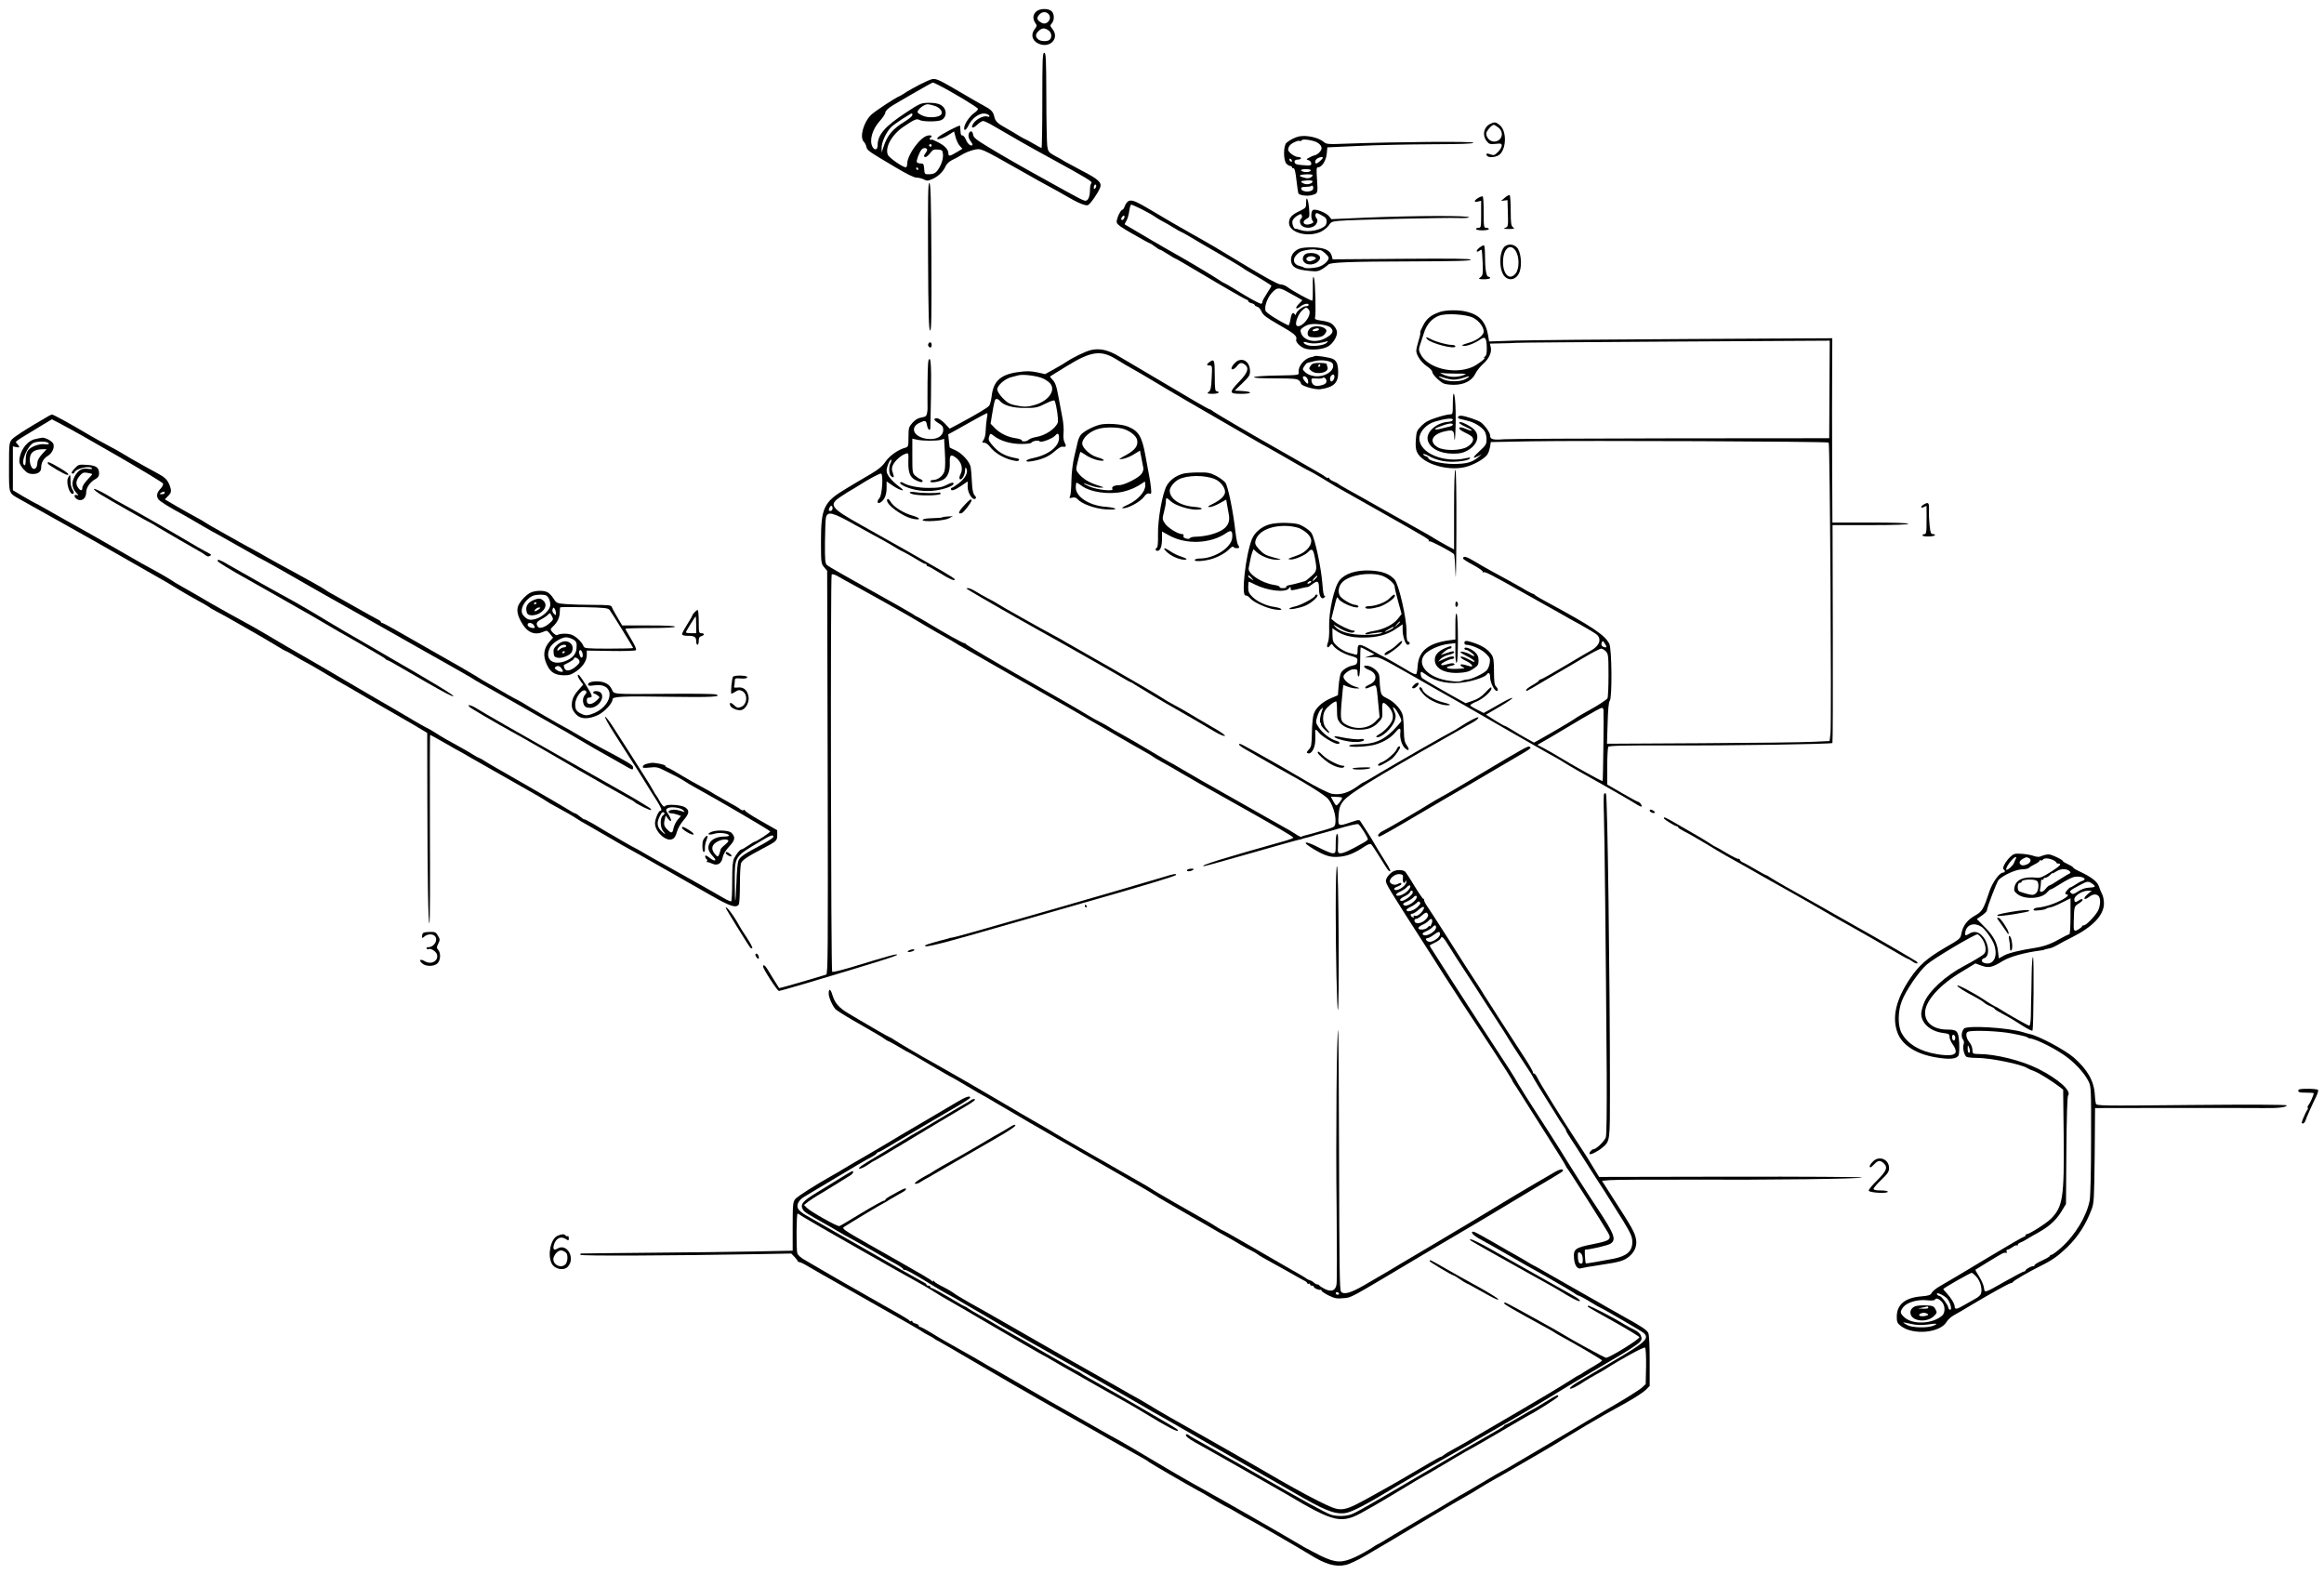 <?xml version="1.0" standalone="no"?>
<!DOCTYPE svg PUBLIC "-//W3C//DTD SVG 20010904//EN"
 "http://www.w3.org/TR/2001/REC-SVG-20010904/DTD/svg10.dtd">
<svg version="1.0" xmlns="http://www.w3.org/2000/svg"
 width="1806pt" height="1223pt" viewBox="0 0 1806 1223"
 preserveAspectRatio="xMidYMid meet">
<g transform="translate(0,1223) scale(0.1,-0.1)"
fill="#000000" stroke="none">
<path d="M8052 12140 c-26 -24 -28 -57 -7 -88 15 -20 14 -24 -6 -51 -28 -37
-19 -81 20 -104 89 -53 181 30 120 107 -20 25 -20 28 -5 45 21 24 20 74 -2 94
-26 24 -93 22 -120 -3z m100 -24 c24 -36 -18 -84 -56 -64 -40 21 -45 39 -15
69 21 21 56 19 71 -5z m-4 -122 c24 -17 29 -53 10 -72 -17 -17 -74 -15 -92 4
-22 21 -20 39 6 64 26 24 46 25 76 4z"/>
<path d="M8100 11450 c0 -203 -3 -370 -6 -370 -3 0 -33 16 -65 35 -33 19 -62
35 -65 35 -2 0 -21 11 -42 23 -20 13 -64 39 -96 57 -75 41 -92 57 -100 96 -8
36 -24 53 -81 83 -22 12 -60 33 -85 48 -25 14 -57 33 -72 42 -186 109 -208
120 -240 117 -27 -3 -159 -70 -228 -116 -8 -6 -22 -13 -30 -17 -41 -18 -189
-116 -219 -144 -61 -58 -93 -176 -58 -211 8 -7 17 -25 20 -40 7 -28 15 -33
231 -161 82 -49 139 -77 158 -77 16 0 41 -6 57 -14 24 -13 32 -12 69 4 46 21
84 59 102 102 7 15 28 34 48 44 21 9 55 28 77 42 22 14 62 30 90 37 60 14 52
17 353 -153 114 -65 232 -131 262 -146 30 -16 80 -44 112 -63 81 -48 144 -74
162 -67 18 7 79 94 95 136 15 40 -12 65 -144 133 -60 32 -118 63 -130 70 -11
8 -45 27 -75 43 -52 29 -55 33 -62 79 -3 26 -7 200 -7 386 -1 292 -3 337 -16
337 -13 0 -15 -48 -15 -370z m-807 119 c106 -53 307 -174 307 -185 0 -6 -11
-19 -24 -28 -33 -21 -73 -75 -81 -108 -10 -40 11 -35 31 7 25 54 82 96 123 93
19 -2 36 -9 39 -17 3 -9 -2 -11 -17 -6 -26 8 -80 -18 -104 -50 -28 -39 -10
-50 26 -15 17 16 38 30 47 30 8 0 47 -18 85 -41 145 -85 285 -165 425 -241
309 -169 342 -190 331 -201 -6 -6 -11 -31 -11 -55 0 -49 -14 -82 -35 -82 -8 0
-34 11 -57 24 -24 12 -74 40 -111 60 -37 20 -84 46 -105 58 -20 11 -55 31 -77
43 -125 68 -306 172 -406 233 -94 57 -115 74 -117 96 -4 33 -28 34 -35 1 -3
-16 3 -35 15 -51 11 -14 18 -28 15 -31 -13 -12 -37 8 -51 42 -8 19 -21 34 -28
33 -9 -2 -13 9 -14 32 -1 19 -2 39 -3 43 -1 10 -148 -67 -171 -89 -27 -27 27
-16 77 15 l47 30 12 -45 c6 -24 21 -55 32 -67 l21 -23 -45 -27 c-53 -32 -64
-33 -64 -9 0 30 -29 61 -81 87 -27 14 -49 23 -49 20 0 -4 -5 -3 -11 1 -8 4 -7
9 2 15 20 12 4 22 -24 15 -59 -14 -157 -151 -157 -218 0 -16 -5 -28 -11 -28
-24 0 -132 75 -140 98 -23 59 33 157 122 217 84 57 102 65 124 53 25 -15 145
-15 172 0 46 25 41 92 -9 118 -21 11 -54 16 -93 15 -59 -1 -66 -4 -181 -80
-159 -105 -214 -169 -214 -251 0 -35 -23 -41 -40 -11 -26 50 -2 136 57 201 24
26 43 56 43 66 0 12 21 32 54 53 45 28 304 177 314 180 1 1 22 -8 45 -20z
m-31 -161 c44 -13 70 -50 50 -70 -22 -22 -99 -26 -142 -7 -22 10 -40 22 -40
27 0 22 50 61 79 62 7 0 32 -5 53 -12z m-172 -72 c0 -8 -27 -31 -60 -51 -94
-57 -136 -108 -165 -199 l-13 -41 -1 35 c-1 45 37 127 77 165 24 23 146 103
160 105 1 0 2 -6 2 -14z m150 -236 c0 -5 -4 -10 -10 -10 -5 0 -10 5 -10 10 0
6 5 10 10 10 6 0 10 -4 10 -10z m-36 -29 c3 -4 -1 -17 -9 -27 -18 -24 -19 -34
-2 -34 7 0 23 14 36 31 19 25 28 30 59 27 34 -3 37 -6 40 -38 3 -38 -16 -90
-46 -129 -14 -17 -30 -24 -58 -25 -39 -1 -39 -1 -42 42 -3 37 -6 42 -27 42
-13 0 -26 4 -30 10 -6 10 18 75 36 97 13 15 35 17 43 4z m-69 -151 c3 -5 1
-10 -4 -10 -6 0 -11 5 -11 10 0 6 2 10 4 10 3 0 8 -4 11 -10z m1376 -153 c-8
-8 -11 -7 -11 4 0 20 13 34 18 19 3 -7 -1 -17 -7 -23z"/>
<path d="M11580 11267 c-50 -25 -63 -87 -28 -132 19 -25 26 -27 70 -23 42 5
48 3 48 -14 0 -11 -13 -33 -29 -49 -26 -25 -33 -28 -57 -19 -29 11 -40 8 -29
-9 12 -21 80 -13 103 12 51 54 49 185 -5 226 -30 24 -39 25 -73 8z m64 -28
c49 -38 27 -109 -34 -109 -31 0 -60 30 -60 63 0 18 42 67 58 67 5 0 21 -9 36
-21z"/>
<path d="M10095 11170 c-31 -7 -68 -25 -97 -49 -26 -21 -26 -141 0 -164 10
-10 24 -17 30 -17 7 0 12 -4 12 -10 0 -5 5 -9 12 -7 8 1 16 -29 23 -95 6 -53
13 -100 16 -103 14 -13 66 -20 99 -12 52 13 52 13 45 118 -6 83 -5 99 7 99 30
0 62 50 68 103 l5 52 240 11 c132 7 387 12 568 13 238 1 327 4 327 12 0 12
-599 7 -978 -7 -153 -6 -164 -5 -185 13 -39 34 -133 55 -192 43z m110 -35 c38
-10 65 -33 65 -57 0 -19 -30 -50 -52 -54 -7 -1 -26 -9 -41 -17 -27 -14 -28
-15 -8 -22 12 -3 21 -15 21 -25 0 -16 -7 -18 -56 -14 -62 4 -74 9 -74 30 0 8
10 14 25 14 14 0 25 5 25 10 0 6 -9 10 -21 10 -28 0 -79 37 -79 58 0 9 6 24
13 32 15 19 66 42 77 35 5 -3 11 -1 14 4 7 10 43 9 91 -4z m75 -130 c0 -9 -40
-45 -50 -45 -17 0 -11 28 8 39 18 11 42 14 42 6z m-240 -26 c0 -6 -4 -7 -10
-4 -5 3 -10 11 -10 16 0 6 5 7 10 4 6 -3 10 -11 10 -16z m147 -73 c-4 -12 -36
-17 -59 -10 -31 9 -19 20 22 20 22 -1 39 -5 37 -10z m13 -37 c0 -15 -28 -28
-51 -23 -42 10 -50 14 -46 21 6 10 97 12 97 2z m0 -49 c0 -17 -43 -28 -67 -17
-34 15 -28 22 22 25 27 2 45 -1 45 -8z m0 -65 c-18 -21 -84 -16 -88 7 -2 12 5
16 33 16 20 0 39 3 43 6 13 14 25 -14 12 -29z"/>
<path d="M7212 10239 c2 -449 6 -573 16 -577 10 -3 12 112 10 569 -2 449 -6
573 -16 577 -10 3 -12 -112 -10 -569z"/>
<path d="M11694 10694 l-29 -25 25 3 25 3 3 -103 c3 -99 2 -103 -20 -112 -19
-7 -13 -9 27 -9 44 0 48 1 33 13 -15 11 -18 30 -18 129 0 64 -4 118 -8 121 -5
3 -21 -6 -38 -20z"/>
<path d="M11487 10692 c-34 -21 -35 -36 -2 -28 l25 6 0 -105 c0 -98 -1 -105
-20 -105 -11 0 -20 -4 -20 -10 0 -5 23 -10 50 -10 28 0 50 5 50 10 0 6 -9 10
-20 10 -19 0 -20 7 -20 119 0 66 -3 122 -8 125 -4 2 -20 -3 -35 -12z"/>
<path d="M10150 10654 c0 -37 -2 -40 -49 -63 -63 -29 -84 -53 -84 -93 0 -76
148 -116 249 -68 24 12 51 35 61 50 15 25 24 29 77 34 92 9 840 26 929 22 43
-2 80 1 83 5 9 15 -410 14 -800 -2 l-270 -12 -17 22 c-24 30 -113 63 -128 48
-15 -15 -14 -70 1 -85 8 -8 5 -14 -15 -21 -51 -20 -79 14 -33 39 23 12 24 16
19 79 -6 74 -23 108 -23 45z m152 -119 c12 -16 9 -45 -4 -59 -36 -35 -132 -53
-186 -35 -20 7 -40 12 -44 11 -13 -3 -30 39 -24 62 3 11 19 29 36 39 28 17 31
17 37 2 3 -10 0 -21 -7 -25 -8 -5 -10 -17 -6 -33 12 -48 107 -49 128 -1 8 17
8 27 -2 39 -7 8 -10 21 -7 30 5 13 10 12 39 -3 18 -9 36 -21 40 -27z"/>
<path d="M8773 10669 c-11 -4 -25 -21 -31 -38 -6 -17 -15 -31 -20 -31 -14 0
-48 -74 -44 -97 2 -16 36 -41 127 -92 68 -39 126 -71 130 -71 3 0 21 -11 39
-25 18 -14 36 -25 40 -25 4 0 32 -16 62 -35 30 -19 56 -35 59 -35 5 0 28 -14
358 -209 104 -61 193 -111 198 -111 5 0 9 -4 9 -10 0 -5 11 -12 25 -16 14 -3
25 -10 25 -14 0 -4 9 -10 20 -13 11 -3 27 -20 34 -39 12 -27 36 -45 135 -102
119 -67 143 -88 134 -114 -6 -16 21 -48 57 -66 43 -21 148 -14 192 13 36 22
68 72 68 108 0 24 -25 60 -52 74 -12 6 -44 15 -72 18 -38 5 -50 11 -47 21 9
31 2 286 -8 310 -8 20 -10 4 -9 -72 1 -54 -1 -100 -4 -104 -6 -5 -152 74 -197
108 -13 10 -36 18 -51 18 -17 0 -113 52 -261 141 -269 163 -247 150 -449 264
-85 48 -204 117 -265 154 -142 85 -175 100 -202 90z m100 -65 c39 -20 86 -46
102 -58 17 -12 44 -28 60 -36 17 -8 53 -29 82 -47 29 -18 55 -33 58 -33 3 0
38 -19 78 -43 39 -24 137 -81 217 -127 80 -46 158 -93 175 -104 16 -12 42 -28
56 -36 107 -61 179 -106 179 -111 0 -4 -16 -30 -35 -59 -19 -29 -35 -58 -35
-66 0 -8 -4 -14 -10 -14 -13 0 -103 49 -199 110 -45 27 -83 50 -86 50 -3 0
-18 8 -33 19 -46 31 -202 125 -311 187 -57 33 -116 66 -130 74 -14 9 -48 28
-76 44 -76 44 -219 129 -224 132 -2 2 3 14 11 26 9 13 19 47 23 76 4 28 11 52
16 52 5 0 42 -16 82 -36z m-142 -77 c-16 -16 -26 0 -10 19 9 11 15 12 17 4 2
-6 -1 -17 -7 -23z m1262 -558 c23 -12 61 -33 85 -47 l43 -25 -27 -28 c-34 -35
-25 -49 12 -20 28 22 64 28 64 11 0 -5 -11 -10 -25 -10 -23 0 -75 -44 -75 -65
0 -5 -5 -3 -10 5 -13 20 -26 1 -34 -52 -4 -22 -10 -38 -14 -36 -73 33 -173 97
-178 114 -9 35 15 101 50 139 39 41 52 43 109 14z m177 -144 c16 -19 6 -56
-25 -93 -29 -34 -64 -47 -72 -27 -8 22 17 86 45 112 29 27 35 28 52 8z m172
-142 c25 -26 15 -48 -37 -78 -75 -44 -172 -26 -194 36 -8 24 -6 30 17 46 37
25 67 30 136 22 37 -5 66 -14 78 -26z m-104 -120 c26 3 56 9 67 13 18 6 19 6
4 -10 -20 -21 -114 -32 -151 -17 -39 15 -36 33 3 19 17 -6 52 -8 77 -5z"/>
<path d="M10198 9689 c-41 -15 -50 -73 -13 -78 61 -7 96 1 113 27 13 20 13 25
1 37 -20 19 -69 25 -101 14z m52 -18 c0 -5 -11 -11 -25 -13 -26 -5 -35 6 -12
15 20 9 37 8 37 -2z"/>
<path d="M11497 10306 c-15 -12 -24 -25 -21 -29 4 -4 13 -2 21 5 7 6 15 9 17
7 2 -2 6 -48 8 -101 3 -88 1 -99 -17 -112 -19 -14 -17 -15 28 -16 26 0 47 5
47 10 0 6 -6 10 -14 10 -16 0 -26 62 -26 166 0 40 -3 75 -8 77 -4 3 -19 -5
-35 -17z"/>
<path d="M11696 10317 c-47 -35 -50 -185 -4 -234 39 -42 98 -23 118 38 19 56
8 154 -21 185 -25 27 -65 31 -93 11z m84 -39 c28 -46 27 -136 -1 -172 -46 -59
-99 -11 -99 89 0 104 58 151 100 83z"/>
<path d="M10093 10296 c-45 -21 -67 -58 -59 -101 8 -43 45 -61 141 -70 57 -6
70 -4 103 16 20 13 40 28 44 33 12 18 178 24 656 25 334 1 452 4 452 13 0 8
-136 10 -537 7 l-537 -4 -6 24 c-11 45 -53 66 -143 69 -55 1 -93 -3 -114 -12z
m163 -9 c6 2 26 -10 43 -26 27 -26 31 -33 21 -51 -13 -24 -48 -48 -81 -56 -37
-9 -93 -11 -104 -4 -5 4 -22 10 -37 14 -39 9 -54 41 -34 71 9 14 26 30 38 37
29 15 108 26 128 17 8 -3 20 -4 26 -2z"/>
<path d="M10162 10262 c-29 -4 -46 -36 -33 -61 22 -39 98 -33 125 11 20 33
-29 60 -92 50z m57 -31 c11 -7 10 -11 -7 -20 -26 -14 -49 -14 -58 0 -13 22 37
38 65 20z"/>
<path d="M11189 9806 c-69 -24 -101 -50 -129 -103 -15 -28 -26 -54 -23 -57 3
-3 -3 -31 -13 -62 -10 -32 -18 -68 -18 -79 0 -35 39 -92 83 -121 23 -15 41
-34 41 -43 0 -19 52 -72 87 -90 12 -6 48 -11 80 -11 81 0 141 31 168 86 11 23
38 56 59 75 46 40 70 90 61 130 l-7 29 89 2 c48 0 99 3 113 4 14 2 568 6 1232
10 l1207 7 -2 -379 -2 -379 -1230 -1 c-676 -1 -1260 -4 -1296 -7 -86 -7 -109
-1 -109 28 0 22 -37 75 -70 102 -20 17 -128 53 -157 53 -24 0 -32 -18 -10 -24
6 -2 34 -8 60 -15 53 -12 110 -47 133 -80 9 -12 16 -40 16 -63 0 -39 -4 -47
-52 -91 -57 -52 -61 -65 -15 -42 l30 15 -30 -25 c-46 -38 -91 -50 -190 -50
-88 0 -195 25 -195 45 0 5 -9 12 -20 15 -11 3 -20 11 -20 16 0 5 19 -1 43 -14
65 -36 139 -51 226 -43 44 3 81 12 90 20 12 13 9 13 -25 6 -173 -41 -364 40
-364 153 0 52 55 112 121 131 81 24 139 30 139 15 0 -9 -14 -15 -37 -17 -90
-6 -172 -79 -158 -141 14 -63 93 -106 197 -106 52 0 77 5 111 24 79 43 101
118 50 166 -26 24 -84 55 -104 55 -23 0 -4 -17 43 -38 57 -25 62 -41 5 -17
-42 18 -57 19 -57 5 0 -5 20 -19 44 -31 25 -11 50 -27 56 -34 18 -21 3 -52
-38 -77 -51 -31 -180 -33 -230 -3 -71 43 -43 102 59 124 59 13 68 8 70 -44 5
-88 14 78 11 198 -3 145 -22 194 -22 57 0 -78 -1 -80 -24 -80 -14 0 -60 -11
-103 -25 -60 -19 -87 -34 -117 -64 -35 -35 -39 -45 -43 -105 -4 -41 -1 -76 7
-95 41 -100 265 -162 404 -112 68 24 132 65 148 95 7 12 14 37 18 56 l5 35
315 6 c394 7 2303 -1 2311 -10 10 -9 23 -2185 14 -2259 l-7 -60 -131 -6 c-73
-4 -462 -9 -865 -11 l-734 -4 5 159 c3 107 8 165 17 175 19 23 16 405 -4 443
-36 69 -130 132 -498 331 -49 26 -87 50 -85 52 1 2 0 3 -2 2 -3 -2 -58 26 -91
47 -23 14 -147 83 -235 130 -44 24 -109 61 -143 82 -59 35 -82 40 -82 18 0 -5
36 -28 80 -51 43 -23 76 -47 73 -52 -3 -6 -2 -7 4 -4 12 8 55 -14 328 -168
116 -65 227 -127 248 -139 21 -12 46 -26 55 -31 9 -6 65 -37 124 -69 59 -33
117 -68 128 -78 39 -36 18 -89 -50 -125 -19 -10 -112 -65 -206 -121 -94 -56
-176 -102 -183 -102 -6 0 -11 -3 -11 -7 0 -5 -23 -21 -50 -36 -28 -16 -50 -33
-50 -38 0 -13 -6 -17 135 67 66 39 139 82 162 95 23 13 93 54 156 92 62 37
121 67 130 67 9 0 25 -10 37 -22 18 -20 20 -34 20 -187 0 -91 -4 -171 -8 -177
-7 -11 -75 -56 -127 -84 -55 -30 -110 -62 -135 -80 -23 -16 -165 -100 -267
-157 l-42 -23 -58 32 c-32 17 -81 47 -110 65 -29 18 -56 33 -60 33 -4 0 -39
20 -76 43 l-69 44 108 63 c59 35 103 65 97 67 -5 2 -39 -13 -74 -33 -35 -20
-83 -47 -106 -60 l-43 -24 -49 25 c-27 13 -52 28 -55 33 -3 5 19 19 49 31 50
21 115 78 115 101 0 17 -8 11 -49 -33 -28 -30 -57 -49 -96 -62 l-55 -19 -47
26 c-101 55 -279 158 -290 168 -13 11 -18 50 -7 50 3 0 20 -11 37 -23 77 -57
185 -77 305 -57 77 13 156 42 167 60 13 20 25 9 25 -23 0 -35 29 -98 48 -105
17 -5 15 17 -3 34 -11 12 -15 40 -15 117 0 81 -4 108 -18 129 -28 43 -75 73
-151 97 -46 15 -61 14 -61 -4 0 -8 6 -15 13 -15 41 0 118 -34 151 -66 34 -33
38 -41 33 -75 -3 -21 -13 -47 -24 -58 -23 -25 -121 -71 -151 -71 -13 0 -32 -5
-43 -10 -14 -8 -42 -8 -96 0 -163 22 -257 122 -193 203 29 36 115 75 183 83
l57 7 0 -77 c0 -44 4 -76 10 -76 13 0 13 360 0 380 -7 10 -10 -19 -10 -92 l0
-107 -47 -6 c-162 -22 -237 -82 -246 -198 -2 -32 -7 -61 -11 -64 -6 -6 -30 4
-81 36 -44 27 -174 101 -178 101 -2 0 -39 20 -83 45 -100 57 -114 58 -114 4 0
-34 -3 -40 -17 -35 -10 2 -36 10 -58 16 -22 7 -58 27 -80 46 -35 32 -39 40
-40 89 l-1 53 26 -17 c55 -39 122 -56 215 -55 108 0 184 21 254 68 l51 35 0
-45 c0 -48 23 -114 39 -114 17 0 22 18 6 24 -12 4 -15 24 -15 85 0 104 -61
364 -93 399 -41 44 -96 64 -187 69 -109 5 -198 -23 -241 -77 -41 -52 -84 -245
-80 -363 2 -54 -2 -100 -9 -118 -15 -35 -4 -52 15 -26 11 15 15 16 22 5 17
-29 80 -67 136 -83 53 -15 58 -19 55 -43 -2 -21 -10 -28 -35 -33 -40 -8 -79
-33 -93 -59 -5 -10 -13 -53 -17 -95 l-6 -77 -56 -24 c-68 -30 -117 -75 -132
-123 -7 -19 -13 -84 -14 -143 -2 -97 -4 -111 -24 -132 -18 -20 -20 -24 -7 -29
26 -10 56 40 57 97 1 28 1 59 0 69 -3 24 8 21 30 -7 22 -28 118 -86 143 -86
25 0 19 17 -10 24 -42 11 -104 57 -133 100 -27 40 -28 43 -15 87 8 26 21 53
31 60 15 13 16 12 9 -6 -15 -37 -24 -95 -15 -101 5 -3 7 -9 5 -13 -3 -4 10
-23 29 -41 38 -37 49 -31 14 7 -31 32 -36 102 -12 143 16 27 69 70 87 70 3 0
6 -31 6 -69 0 -59 4 -74 24 -98 28 -33 83 -53 147 -53 68 0 112 16 149 55 33
34 34 39 32 95 -4 69 5 74 47 30 33 -35 43 -73 29 -109 -12 -33 -65 -88 -103
-108 -16 -9 -25 -18 -18 -20 34 -12 123 69 142 129 10 30 9 43 -4 73 -14 34
-14 36 1 24 17 -14 54 -82 54 -99 0 -7 -29 -40 -63 -75 -81 -79 -146 -106
-264 -108 -50 -1 -82 -6 -79 -12 5 -15 154 -7 211 12 63 20 114 52 148 92 33
40 44 39 39 -3 -5 -43 12 -98 38 -121 29 -26 37 -10 12 24 -16 23 -21 44 -22
107 -1 44 -4 95 -7 116 -6 47 -63 113 -122 141 -40 19 -47 27 -53 62 -4 22 -7
61 -7 86 -1 36 -7 51 -29 72 -15 15 -42 30 -60 33 -46 9 -41 -13 8 -32 65 -26
65 -87 0 -114 -16 -7 -30 -16 -30 -21 0 -12 5 -11 46 6 42 18 40 24 54 -124
l11 -114 -31 -32 c-53 -55 -146 -67 -222 -29 -51 26 -54 39 -42 180 6 71 12
130 13 131 0 1 17 -5 36 -13 19 -7 49 -14 67 -13 31 0 31 1 -14 15 -42 13 -88
52 -88 76 0 21 50 58 80 58 27 0 30 -3 30 -31 0 -17 4 -28 10 -24 6 4 10 53
10 116 0 60 2 109 5 109 3 0 28 -12 55 -27 l51 -27 -38 -13 -38 -12 55 3 c55
4 56 3 305 -138 138 -79 322 -184 410 -233 88 -50 255 -146 370 -213 116 -67
244 -140 285 -163 41 -22 98 -54 125 -72 44 -28 142 -84 270 -155 116 -65 273
-156 298 -173 16 -10 31 -17 34 -13 7 6 -16 36 -27 36 -5 0 -61 30 -124 67
l-116 67 0 140 c0 78 4 146 8 153 6 9 119 12 477 11 473 -2 1256 10 1265 19 3
3 4 385 3 849 l-2 844 294 0 c190 0 295 4 295 10 0 6 -105 10 -295 10 l-295 0
-2 463 c-1 254 -1 576 0 716 l1 253 -1127 -6 c-620 -3 -1220 -9 -1333 -12
l-207 -7 -7 44 c-18 108 -67 163 -167 187 -61 16 -164 14 -209 -2z m259 -45
c45 -23 82 -71 82 -108 0 -27 -49 -66 -105 -83 -73 -23 -72 -23 -52 -27 22 -6
89 20 130 49 38 27 49 14 51 -62 1 -44 -3 -63 -14 -70 -8 -5 -11 -10 -6 -10
19 0 -50 -53 -93 -72 -143 -61 -349 -9 -403 103 -13 26 -14 37 -3 68 7 20 21
63 31 95 20 64 61 112 117 133 52 21 213 11 265 -16z m-133 -434 c85 0 88 -1
55 -13 -51 -18 -109 -16 -155 6 -22 11 -29 17 -15 13 14 -4 66 -6 115 -6z
m-16 -47 c20 1 54 7 76 15 50 18 57 12 13 -11 -42 -22 -134 -22 -176 0 -44 23
-40 28 9 11 23 -8 58 -15 78 -15z m-9 -350 c0 -5 -12 -12 -27 -15 -16 -3 -45
-11 -66 -16 -47 -13 -61 -4 -21 12 74 29 114 36 114 19z m-557 -1171 c44 -12
106 -63 105 -87 0 -9 12 -61 27 -115 l27 -98 -28 -36 c-38 -47 -108 -82 -189
-96 -36 -6 -65 -15 -65 -20 0 -5 10 -7 23 -4 12 3 45 8 72 11 43 5 46 5 25 -5
-14 -7 -70 -12 -125 -12 -110 -1 -194 23 -231 65 -17 19 -15 18 21 -4 57 -36
114 -53 128 -39 8 8 7 11 -6 11 -23 0 -117 45 -146 70 l-25 21 18 72 c26 107
26 105 38 84 5 -11 33 -30 62 -43 52 -24 102 -32 91 -14 -3 6 -13 10 -22 10
-28 0 -102 43 -119 68 -20 31 -12 81 20 111 56 53 202 77 299 50z m147 -362
c0 -2 -10 -12 -22 -23 l-23 -19 19 23 c18 21 26 27 26 19z m-50 -42 c0 -6 -56
-35 -67 -35 -4 1 8 9 27 20 39 22 40 22 40 15z m1644 -130 c12 -18 13 -25 4
-25 -23 0 -39 16 -32 33 8 22 9 22 28 -8z m-13 -512 c3 -38 -3 -548 -7 -552
-4 -4 -214 112 -329 182 -44 27 -102 60 -129 74 l-49 25 104 60 c57 34 167 99
244 145 76 45 145 83 152 83 7 0 14 -8 14 -17z"/>
<path d="M11090 9595 c28 -33 220 -83 220 -56 0 6 -12 11 -27 11 -37 0 -120
23 -160 43 -39 21 -49 21 -33 2z"/>
<path d="M10797 7580 c-28 -30 -108 -60 -159 -60 -15 0 -28 -4 -28 -10 0 -15
49 -12 108 5 49 15 122 66 122 86 0 16 -14 9 -43 -21z"/>
<path d="M7215 9560 c-7 -12 2 -30 16 -30 5 0 9 9 9 20 0 21 -15 27 -25 10z"/>
<path d="M8475 9509 c-39 -9 -134 -55 -185 -89 -14 -10 -57 -35 -96 -57 l-72
-40 -63 14 c-50 10 -81 11 -145 2 -138 -18 -195 -70 -208 -189 -4 -31 -12 -64
-19 -72 -13 -17 -93 -64 -224 -135 l-83 -44 -38 41 c-22 22 -48 40 -60 40 -32
0 -27 -15 13 -39 27 -16 35 -27 35 -49 0 -54 -55 -83 -133 -71 -97 16 -128 87
-53 123 47 22 53 21 60 -19 7 -36 26 -49 26 -17 9 387 8 532 -6 532 -12 0 -14
-31 -16 -182 0 -101 -1 -190 0 -198 1 -8 -1 -27 -4 -41 -4 -22 -12 -28 -43
-33 -27 -4 -48 -17 -70 -41 -29 -33 -31 -41 -31 -111 0 -69 -2 -76 -22 -82
-56 -14 -124 -62 -156 -108 -25 -37 -54 -61 -115 -97 -45 -26 -89 -52 -97 -57
-8 -5 -51 -31 -95 -57 -173 -103 -195 -148 -195 -408 0 -168 1 -174 24 -202
l24 -28 4 -1567 c3 -1398 2 -1567 -12 -1571 -129 -40 -363 -107 -365 -105 -3
3 -62 99 -93 150 -17 28 -32 36 -32 18 0 -19 111 -190 123 -190 7 0 100 27
207 58 570 170 719 217 712 224 -7 7 -52 -5 -357 -98 -77 -23 -143 -39 -148
-35 -10 10 -14 3077 -4 3087 5 5 25 -1 45 -12 20 -12 102 -58 182 -101 80 -44
161 -89 180 -100 19 -11 69 -39 110 -62 41 -23 82 -46 90 -51 33 -21 228 -135
280 -163 30 -16 60 -34 66 -38 5 -4 57 -35 115 -67 57 -32 196 -112 309 -177
113 -65 259 -148 325 -185 66 -37 161 -91 210 -120 50 -29 133 -78 185 -107
52 -30 109 -63 125 -73 49 -29 156 -90 215 -123 30 -17 57 -33 60 -37 3 -3 37
-23 75 -44 39 -21 106 -60 150 -86 44 -27 211 -121 370 -210 378 -212 495
-280 495 -289 0 -4 -26 -14 -57 -23 -499 -140 -685 -198 -635 -198 6 0 169 45
361 100 192 55 359 102 372 104 13 3 25 5 27 7 2 2 7 3 47 13 17 4 37 10 45
13 8 3 23 8 34 10 10 2 81 22 157 44 77 23 146 39 154 35 13 -5 75 -102 75
-118 0 -4 -18 -18 -41 -30 -107 -60 -146 -77 -169 -78 -25 0 -25 1 -22 75 2
49 0 75 -7 75 -7 0 -11 -28 -11 -75 0 -73 -1 -75 -24 -75 -13 0 -63 21 -111
46 -107 56 -137 46 -38 -13 91 -54 134 -67 203 -60 61 5 119 29 189 76 31 21
49 27 57 20 6 -5 37 -52 69 -104 32 -53 62 -98 67 -101 23 -15 14 9 -36 87
-30 47 -62 101 -73 120 -10 19 -37 62 -58 95 -22 34 -45 70 -51 79 -10 17 -13
17 -74 -3 -102 -35 -103 -34 -98 47 6 106 26 129 228 256 98 62 394 234 578
337 68 38 140 79 160 91 20 12 48 28 62 35 38 20 64 41 58 48 -6 5 -72 -28
-128 -65 -46 -30 -65 -41 -80 -48 -29 -13 -437 -247 -557 -319 -68 -41 -125
-74 -129 -74 -3 0 -20 -11 -37 -24 -75 -56 -139 -76 -207 -64 -25 5 -124 54
-211 106 -114 67 -147 86 -189 110 -332 187 -320 182 -320 164 0 -4 26 -22 58
-40 58 -33 83 -47 227 -130 44 -25 89 -50 100 -56 133 -72 282 -166 305 -193
34 -39 63 -126 58 -180 -3 -36 -5 -38 -63 -56 -64 -19 -162 -47 -182 -51 -7
-1 -15 -5 -19 -8 -3 -4 -24 6 -47 22 -23 15 -69 42 -102 60 -33 18 -175 98
-315 178 -140 79 -280 158 -310 175 -30 17 -99 57 -153 89 -54 32 -99 58 -102
58 -2 0 -70 40 -152 89 -81 48 -179 105 -218 126 -38 20 -81 45 -95 55 -14 9
-45 27 -70 39 -25 12 -67 36 -95 53 -61 38 -319 186 -515 297 -210 119 -426
246 -431 254 -3 5 -10 9 -15 9 -11 0 -155 80 -277 154 -49 30 -91 54 -94 54
-2 0 -17 8 -31 19 -15 10 -166 96 -337 191 -170 95 -318 179 -327 188 -16 13
-18 35 -17 181 1 91 4 177 8 191 13 49 52 39 221 -56 85 -47 182 -101 215
-118 33 -18 79 -45 102 -59 24 -15 45 -27 47 -27 5 0 116 -63 156 -88 14 -9
28 -15 33 -14 4 1 7 -2 7 -8 0 -5 5 -10 10 -10 6 0 45 -22 88 -49 81 -51 122
-69 122 -53 0 5 -42 32 -92 61 -51 29 -118 67 -148 85 -54 32 -122 70 -488
276 -238 133 -255 157 -159 220 28 19 61 40 72 46 11 6 40 23 65 39 81 52 162
95 176 95 20 0 10 -167 -11 -190 -25 -28 -17 -51 11 -32 28 19 44 59 44 109
l0 52 51 -35 c57 -38 105 -48 54 -11 -64 47 -105 97 -105 128 0 31 27 95 37
86 2 -3 0 -14 -6 -25 -16 -30 -13 -88 4 -102 22 -18 26 -9 13 27 -9 24 -9 37
1 59 15 33 65 78 99 88 23 8 23 6 21 -61 -2 -99 18 -135 89 -157 26 -9 31 11
5 21 -10 3 -28 15 -40 26 -22 19 -23 28 -23 154 l0 134 38 -8 c46 -10 149 -10
183 -1 l26 8 6 -108 c4 -61 3 -122 -3 -142 -10 -38 -52 -70 -89 -70 -12 0 -21
-5 -21 -11 0 -15 74 -3 105 17 32 21 49 67 46 130 -2 61 9 68 52 34 39 -31 52
-82 33 -122 -10 -19 -13 -35 -7 -41 13 -13 41 32 41 68 1 24 3 27 10 14 16
-28 -8 -75 -57 -113 -26 -20 -50 -36 -55 -36 -4 0 -8 -4 -8 -10 0 -19 28 -10
79 24 l51 35 0 -42 c0 -47 37 -106 59 -93 9 6 8 13 -5 27 -12 13 -18 42 -21
101 -2 46 -6 98 -9 116 -7 43 -67 110 -121 134 -24 10 -43 20 -43 21 0 1 -3
25 -6 52 l-5 50 48 26 c26 15 93 52 148 83 55 31 103 56 106 56 4 0 3 -19 -2
-42 -4 -24 -8 -66 -9 -93 0 -29 -7 -60 -16 -73 -14 -21 -14 -22 5 -22 11 0 30
-13 42 -29 41 -56 128 -103 205 -113 26 -4 34 16 8 20 -85 15 -130 37 -177 86
-39 42 -47 55 -42 76 9 35 11 35 40 12 48 -38 130 -62 210 -62 41 0 76 4 79 9
10 15 59 23 66 11 8 -13 101 22 121 46 19 23 29 16 29 -19 0 -68 -82 -132
-203 -157 -62 -12 -70 -35 -9 -24 76 12 132 36 176 75 25 22 51 39 58 38 33
-4 37 1 23 29 -10 18 -13 44 -10 77 3 28 -1 84 -10 125 -8 41 -22 113 -30 159
-16 87 -24 109 -51 136 -9 9 -15 18 -13 20 2 2 60 38 129 80 189 116 265 127
385 53 53 -33 64 -40 185 -108 41 -24 102 -60 135 -80 58 -36 342 -202 510
-298 44 -25 127 -73 185 -107 58 -34 112 -65 120 -69 8 -4 24 -12 35 -19 11
-7 52 -30 90 -51 39 -22 107 -61 153 -88 45 -26 85 -48 88 -48 3 0 47 -25 97
-55 51 -31 99 -60 107 -65 8 -5 150 -85 315 -178 421 -238 415 -235 408 -245
-3 -6 -1 -7 5 -3 9 5 168 -78 192 -101 3 -3 8 -71 11 -151 3 -85 6 56 7 331 1
300 -2 477 -8 477 -6 0 -10 -118 -10 -310 l0 -310 -67 36 c-38 21 -79 45 -93
54 -14 9 -56 34 -95 55 -38 21 -167 93 -285 160 -118 67 -246 139 -285 160
-38 21 -72 41 -75 45 -3 3 -20 12 -37 19 -18 8 -33 18 -33 24 0 6 -3 7 -7 4
-3 -4 -13 -1 -22 7 -9 7 -36 25 -61 38 -25 14 -101 58 -170 98 -69 39 -143 82
-165 94 -164 92 -454 262 -474 277 -13 11 -27 19 -32 19 -4 0 -56 29 -116 64
-233 137 -550 324 -583 344 -87 53 -154 68 -225 51z m-367 -221 c24 -11 50
-31 58 -44 36 -53 -22 -130 -120 -159 -59 -18 -88 -19 -158 -4 -42 9 -62 21
-95 55 -26 27 -43 54 -43 68 0 31 58 82 107 95 21 5 47 12 58 15 38 10 150 -5
193 -26z m-339 -172 c30 -36 99 -56 195 -56 86 0 99 3 161 34 42 21 68 29 71
22 16 -41 31 -151 24 -170 -19 -48 -97 -101 -170 -112 -23 -4 -47 -13 -55 -20
-15 -16 -55 -19 -55 -5 0 5 -21 12 -47 16 -63 9 -123 38 -163 80 l-32 33 11
69 c19 112 22 123 36 123 7 0 18 -6 24 -14z m-1299 -836 c0 -11 -7 -20 -15
-20 -17 0 -18 2 -9 24 9 23 24 20 24 -4z m3960 -2249 c0 -14 -38 -62 -46 -59
-5 2 -16 18 -25 36 l-17 32 44 -2 c24 0 44 -4 44 -7z"/>
<path d="M10216 9463 c-2 -2 -13 -6 -26 -8 -54 -10 -104 -71 -98 -118 3 -22 2
-22 -167 -25 -93 -1 -174 -7 -179 -12 -7 -7 50 -10 161 -10 143 0 174 -3 187
-16 9 -8 16 -19 16 -24 0 -18 111 -51 153 -44 103 15 138 50 136 135 -2 62
-11 84 -41 100 -21 11 -135 29 -142 22z m141 -60 c20 -51 -59 -105 -140 -96
-30 4 -56 14 -72 29 -25 23 -25 25 -9 49 9 14 19 25 23 25 3 1 28 7 55 14 54
14 134 3 143 -21z m13 -102 c0 -10 -6 -24 -14 -30 -11 -9 -15 -7 -19 8 -5 19
9 41 25 41 4 0 8 -8 8 -19z m-206 -24 c3 -12 3 -24 0 -27 -8 -7 -45 40 -39 51
9 14 33 -1 39 -24z m144 -11 c-2 -15 -14 -24 -41 -30 -45 -12 -70 0 -75 33 -3
21 0 22 37 20 22 -2 43 0 47 3 12 13 35 -5 32 -26z"/>
<path d="M10185 9388 c-15 -22 -14 -24 6 -40 43 -35 140 -12 125 29 -3 8 -6
19 -6 24 0 5 -24 9 -54 9 -46 0 -58 -4 -71 -22z m75 2 c0 -5 -5 -10 -11 -10
-5 0 -7 5 -4 10 3 6 8 10 11 10 2 0 4 -4 4 -10z"/>
<path d="M9623 9429 c-20 -7 -53 -45 -53 -61 0 -16 23 -7 42 17 22 28 36 31
62 12 35 -26 23 -63 -43 -131 -83 -87 -81 -96 16 -96 88 0 91 17 3 22 l-55 3
60 58 c54 52 60 62 59 98 -2 60 -43 96 -91 78z"/>
<path d="M9398 9416 c-24 -17 -23 -26 3 -26 19 0 20 -4 15 -96 -3 -77 -8 -98
-23 -109 -16 -13 -13 -14 30 -15 26 0 47 5 47 10 0 6 -7 10 -15 10 -12 0 -15
20 -15 120 0 125 -4 135 -42 106z"/>
<path d="M375 8996 c-180 -104 -267 -161 -284 -182 -20 -25 -21 -39 -21 -215
0 -211 -4 -198 82 -247 29 -16 184 -103 343 -192 160 -89 369 -208 465 -263
96 -55 211 -120 254 -145 44 -24 121 -69 170 -100 50 -30 120 -71 156 -90 36
-19 72 -40 80 -46 8 -7 33 -22 55 -33 22 -11 117 -63 210 -117 181 -104 177
-101 271 -158 34 -21 64 -38 67 -38 4 0 35 -17 69 -38 35 -21 74 -43 88 -50
14 -6 54 -30 90 -51 36 -22 106 -63 155 -92 50 -28 158 -91 240 -139 83 -48
181 -104 218 -126 89 -51 164 -94 204 -119 l33 -20 1 -510 c1 -638 7 -970 16
-970 5 0 6 330 4 733 -1 402 -1 732 2 732 2 0 55 -29 117 -65 62 -36 114 -65
115 -65 1 0 42 -23 91 -52 103 -59 235 -134 419 -238 72 -40 143 -82 158 -93
16 -11 47 -29 70 -41 64 -34 139 -77 167 -96 14 -10 61 -38 105 -62 44 -25
121 -69 170 -98 50 -30 113 -66 140 -80 28 -15 66 -36 85 -47 209 -119 441
-251 555 -316 140 -80 187 -95 207 -64 4 7 8 76 8 154 0 78 4 153 9 166 9 24
51 52 167 113 108 56 114 62 114 104 l0 39 -130 74 c-71 40 -127 77 -122 82 4
5 1 5 -6 1 -7 -5 -21 -2 -30 7 -9 8 -48 31 -87 52 -38 21 -87 49 -109 62 -21
14 -70 42 -110 63 -39 20 -109 60 -155 88 -46 28 -92 54 -102 57 -11 4 -19 10
-19 15 0 9 -84 26 -110 22 -43 -7 -58 -13 -64 -27 -4 -12 4 -14 52 -9 52 6 65
3 118 -24 32 -16 75 -38 94 -47 19 -10 46 -26 60 -35 14 -10 57 -35 95 -56
163 -89 563 -323 570 -334 4 -7 -107 -80 -121 -80 -3 0 -25 -13 -49 -30 -24
-16 -47 -30 -52 -30 -12 0 -39 -33 -58 -69 -11 -23 -15 -64 -15 -180 0 -82 -3
-152 -8 -154 -4 -3 -32 9 -62 27 -30 18 -154 88 -275 156 -294 164 -302 169
-357 201 -27 16 -50 29 -52 29 -2 0 -43 23 -92 51 -49 29 -102 60 -119 69 -16
10 -65 38 -107 64 -43 25 -78 43 -78 40 0 -3 -14 6 -31 20 -17 14 -35 26 -40
26 -5 0 -33 16 -63 35 -30 19 -162 96 -293 171 -131 75 -252 145 -270 155 -17
10 -50 29 -72 43 -22 15 -43 26 -46 26 -3 0 -22 10 -43 23 -20 13 -62 37 -92
54 -115 63 -157 87 -208 120 -29 18 -54 33 -56 33 -4 0 -114 62 -157 89 -15 9
-71 42 -125 73 -55 31 -196 114 -314 183 -118 70 -262 154 -320 187 -131 75
-205 118 -345 201 -60 35 -122 71 -136 78 -43 22 -258 142 -295 164 -57 34
-187 109 -234 135 -25 14 -59 34 -75 46 -17 11 -66 40 -110 64 -95 51 -84 45
-345 195 -113 65 -268 153 -345 195 -77 43 -164 92 -193 109 -29 17 -55 31
-57 31 -2 0 -43 23 -90 50 l-85 51 0 170 0 171 25 -6 c29 -7 32 0 9 25 -18 20
-34 7 150 119 l119 72 56 -29 c176 -91 803 -455 808 -470 3 -8 -6 -27 -21 -42
-28 -29 -33 -58 -13 -83 12 -15 89 -63 177 -110 45 -25 61 -34 175 -101 33
-19 87 -50 120 -67 32 -18 121 -68 197 -111 75 -44 139 -79 142 -79 2 0 73
-40 158 -88 186 -108 468 -267 523 -297 22 -12 155 -87 295 -167 140 -80 334
-189 430 -243 96 -54 191 -108 210 -120 19 -13 54 -33 77 -46 23 -13 158 -90
300 -170 142 -81 281 -159 308 -175 28 -15 93 -53 145 -84 85 -51 192 -112
275 -158 17 -9 55 -31 86 -49 66 -38 69 -39 69 -15 0 17 -35 38 -265 160 -55
30 -137 76 -182 103 -45 27 -84 49 -86 49 -5 0 -307 175 -322 187 -6 4 -33 19
-60 33 -27 14 -74 40 -105 59 -30 18 -77 45 -105 60 -27 15 -75 43 -105 63
-30 19 -163 96 -295 170 -132 75 -280 159 -328 187 -49 28 -93 51 -98 51 -5 0
-9 3 -9 8 0 4 -10 12 -23 18 -12 6 -96 52 -187 104 -91 51 -174 98 -185 104
-11 6 -27 16 -35 22 -14 11 -145 85 -255 144 -79 42 -187 102 -220 121 -16 10
-50 29 -75 42 -25 13 -65 35 -90 49 -25 14 -99 55 -164 92 -66 37 -125 71
-131 76 -7 6 -38 24 -71 41 -32 17 -100 56 -151 85 l-92 54 24 25 c29 28 30
42 10 92 -15 35 -35 55 -80 79 -32 17 -188 104 -210 117 -110 66 -148 87 -195
111 -30 16 -91 49 -135 75 -150 89 -281 161 -291 160 -5 -1 -18 -6 -29 -13z
m905 -596 c0 -5 -10 -10 -22 -10 -19 0 -20 2 -8 10 19 13 30 13 30 0z m4730
-2673 c0 -6 -42 -34 -92 -61 -136 -72 -168 -94 -180 -124 -6 -15 -13 -90 -15
-167 -3 -77 -7 -142 -9 -144 -2 -2 -4 62 -4 143 0 207 -7 196 205 322 75 45
95 52 95 31z"/>
<path d="M8547 8930 c-56 -14 -135 -57 -151 -83 -8 -12 -17 -33 -20 -47 -3
-14 -15 -65 -27 -115 -13 -56 -22 -128 -23 -190 -1 -55 -5 -109 -10 -119 -8
-17 -6 -18 16 -13 18 5 30 1 42 -12 34 -37 136 -74 220 -79 51 -3 77 -1 73 5
-4 6 -37 12 -74 15 -127 9 -233 77 -233 150 0 21 3 38 7 38 3 0 20 -11 38 -24
67 -51 215 -72 325 -46 54 13 104 35 148 66 22 16 22 16 22 -18 0 -50 -58
-113 -134 -149 -46 -21 -55 -28 -36 -28 37 -1 129 49 158 86 17 24 30 32 43
28 16 -6 18 -1 13 47 -3 29 -10 76 -16 103 -5 28 -18 96 -28 151 -26 143 -52
185 -134 219 -48 20 -166 28 -219 15z m178 -31 c52 -14 103 -53 111 -85 11
-45 -13 -80 -84 -119 -64 -35 -65 -36 -29 -31 21 3 60 18 87 35 l49 30 11 -57
c6 -31 13 -67 15 -78 3 -12 -4 -33 -15 -47 -26 -33 -134 -87 -174 -87 -39 0
-61 -14 -51 -30 13 -20 -120 -6 -177 19 -63 27 -61 34 2 10 28 -10 65 -19 83
-18 31 1 30 1 -13 15 -78 24 -125 53 -161 98 -19 24 -19 27 -3 93 9 37 18 69
19 71 2 2 19 -8 40 -22 38 -26 94 -46 130 -46 28 0 7 15 -43 29 -50 14 -112
72 -112 104 0 45 64 101 134 117 48 12 136 11 181 -1z"/>
<path d="M273 8818 c-66 -14 -123 -96 -123 -176 0 -12 15 -38 33 -58 25 -28
41 -36 69 -37 43 -1 68 17 68 49 0 39 18 71 49 90 35 21 56 63 46 94 -7 21
-61 51 -87 49 -7 -1 -32 -5 -55 -11z m91 -24 c27 -10 18 -21 -15 -16 -42 6
-106 -17 -130 -46 -13 -17 -19 -40 -19 -74 0 -34 -4 -47 -11 -42 -32 19 26
154 74 174 26 10 79 12 101 4z m-38 -94 c-24 -26 -36 -50 -36 -69 0 -16 -6
-34 -14 -40 -32 -26 -60 63 -35 110 13 24 43 38 88 38 l33 1 -36 -40z"/>
<path d="M372 8628 c4 -12 134 -88 151 -88 23 0 -2 21 -66 58 -78 45 -91 49
-85 30z"/>
<path d="M579 8589 c-21 -23 -27 -35 -18 -38 7 -2 15 1 17 8 10 30 121 56 137
32 3 -6 -9 -7 -30 -4 -47 8 -77 -9 -105 -59 -26 -47 -22 -89 13 -127 18 -19
19 -23 5 -18 -29 10 -22 -22 7 -35 34 -15 65 12 65 58 0 36 32 81 74 103 18
10 26 23 26 41 0 48 -21 63 -94 68 -64 4 -67 3 -97 -29z m137 -42 c3 -2 -14
-22 -36 -44 -22 -23 -40 -50 -40 -62 0 -28 -16 -27 -36 4 -18 28 -12 59 20 93
17 19 28 23 55 18 18 -3 35 -7 37 -9z"/>
<path d="M9193 8549 c-57 -16 -101 -49 -126 -92 -34 -59 -71 -266 -68 -384 1
-55 -2 -94 -8 -98 -16 -9 -13 -25 4 -25 22 0 35 34 35 94 l0 56 53 -29 c130
-74 322 -67 443 15 42 29 53 22 50 -31 -4 -79 -137 -165 -255 -165 -16 0 -33
-4 -36 -10 -9 -15 61 -12 122 4 58 16 116 48 150 83 12 13 25 19 28 13 7 -12
45 -13 45 -2 0 4 -4 12 -9 18 -5 5 -14 50 -20 99 -17 158 -58 356 -78 384 -10
14 -43 38 -73 54 -47 24 -64 27 -139 26 -47 0 -101 -5 -118 -10z m248 -42 c42
-17 79 -64 79 -99 0 -30 -34 -63 -97 -94 -39 -19 -43 -23 -23 -24 14 0 49 13
77 29 l52 29 6 -37 c4 -20 10 -55 14 -77 16 -81 -28 -128 -144 -159 -33 -8
-80 -15 -106 -15 -26 0 -49 -5 -51 -11 -2 -6 -14 -8 -30 -4 -17 5 -25 12 -21
21 3 9 -1 14 -11 14 -32 0 -111 49 -133 82 -21 32 -22 36 -8 88 8 30 15 67 15
83 0 33 4 34 38 2 33 -31 137 -65 198 -65 67 0 52 17 -20 22 -107 9 -186 62
-186 126 0 26 35 69 70 87 65 34 204 35 281 2z"/>
<path d="M528 8515 c-17 -38 16 -136 41 -121 7 5 6 15 -6 32 -9 15 -16 44 -15
70 0 50 -4 54 -20 19z"/>
<path d="M6995 8480 c-4 -6 14 -20 40 -31 68 -30 155 -41 235 -30 69 9 140 36
140 52 0 13 -13 11 -48 -6 -43 -22 -66 -26 -145 -26 -75 -1 -160 16 -194 37
-14 9 -24 10 -28 4z"/>
<path d="M730 8430 c0 -6 26 -27 58 -46 60 -37 372 -214 377 -214 2 0 32 -17
66 -39 72 -43 242 -141 309 -179 25 -13 52 -31 60 -38 10 -8 21 -10 30 -4 17
10 19 8 -40 39 -25 13 -76 43 -115 66 -136 81 -443 257 -559 319 -12 6 -32 18
-46 27 -65 41 -140 78 -140 69z"/>
<path d="M7070 8402 c0 -6 24 -14 53 -17 72 -9 193 -3 187 10 -3 6 -8 9 -12 8
-19 -7 -138 -5 -180 2 -32 5 -48 4 -48 -3z"/>
<path d="M6895 8350 c-21 -34 123 -140 209 -153 56 -9 48 9 -11 26 -72 20
-147 67 -172 108 -12 20 -21 27 -26 19z"/>
<path d="M7489 8299 c-42 -46 -48 -68 -14 -55 15 5 75 83 75 98 0 17 -16 6
-61 -43z"/>
<path d="M14948 8309 c-25 -14 -23 -32 2 -19 11 6 20 9 21 8 1 -5 1 -120 0
-170 -1 -36 -5 -48 -16 -48 -8 0 -15 -4 -15 -10 0 -12 88 -11 96 1 3 5 -4 9
-14 9 -17 0 -21 10 -27 69 -4 37 -6 86 -5 107 3 69 -2 77 -42 53z"/>
<path d="M7324 8211 c-4 -4 -28 -6 -109 -9 -25 -1 -45 -7 -45 -13 0 -17 169
-6 205 14 l30 16 -38 -2 c-21 -1 -40 -4 -43 -6z"/>
<path d="M9867 8156 c-64 -18 -118 -63 -139 -117 -49 -126 -84 -444 -48 -436
8 1 23 -7 33 -20 26 -32 133 -81 196 -89 35 -5 52 -4 48 3 -4 6 -27 13 -53 17
-62 8 -132 40 -171 78 -27 26 -33 40 -33 75 0 24 2 43 5 43 3 0 25 -10 48 -22
95 -48 237 -65 263 -30 13 16 13 16 14 -1 0 -18 2 -18 90 4 19 5 39 8 43 8 4
0 19 9 34 21 43 33 53 27 53 -34 0 -58 20 -90 42 -68 8 8 8 12 1 12 -6 0 -13
37 -16 88 -9 127 -58 357 -85 400 -8 13 -35 35 -60 49 -38 23 -60 27 -131 30
-51 2 -106 -3 -134 -11z m234 -32 c56 -28 89 -64 89 -97 0 -43 -46 -90 -107
-112 -82 -29 -80 -28 -56 -32 27 -5 115 32 139 58 29 32 40 22 52 -45 18 -95
16 -104 -29 -144 -22 -20 -44 -37 -47 -37 -4 -1 -23 -6 -42 -12 -19 -6 -52
-14 -73 -18 -21 -3 -35 -10 -32 -16 4 -5 -8 -9 -25 -9 -17 0 -29 4 -26 9 3 5
-16 12 -42 16 -100 15 -210 89 -198 133 2 9 7 34 11 56 3 21 11 50 16 64 l10
25 22 -21 c35 -33 108 -62 157 -61 45 0 45 0 -24 18 -57 15 -77 26 -108 59
-32 35 -37 46 -32 69 19 78 129 126 264 115 30 -3 67 -11 81 -18z m-375 -385
c19 -22 19 -22 -3 -8 -13 8 -23 17 -23 21 0 12 6 9 26 -13z m495 -8 c-12 -12
-21 -18 -21 -14 0 10 33 44 37 39 3 -2 -5 -14 -16 -25z m-41 -31 c-8 -5 -17
-7 -19 -4 -3 3 1 9 9 14 8 5 17 7 19 4 3 -3 -1 -9 -9 -14z"/>
<path d="M9073 7936 c38 -34 110 -61 143 -54 12 3 1 10 -33 22 -29 9 -68 28
-88 42 -52 35 -66 29 -22 -10z"/>
<path d="M1690 7872 c0 -8 104 -72 240 -147 41 -23 134 -75 205 -116 72 -41
162 -93 200 -114 39 -21 113 -64 165 -95 52 -31 185 -108 295 -170 110 -63
202 -117 203 -122 2 -4 8 -8 12 -8 5 0 33 -14 62 -32 29 -17 82 -48 118 -68
36 -20 94 -54 130 -75 129 -74 188 -105 202 -105 20 0 -134 94 -552 335 -242
140 -373 216 -425 248 -96 59 -246 147 -325 189 -47 25 -134 74 -195 108 -60
34 -128 72 -150 85 -22 12 -68 38 -102 58 -61 37 -83 44 -83 29z"/>
<path d="M7511 7656 c5 -5 211 -126 269 -158 25 -14 92 -52 150 -85 58 -33
130 -73 160 -90 99 -54 614 -346 652 -370 21 -12 40 -23 43 -23 3 0 18 -8 33
-19 27 -18 259 -157 297 -177 26 -14 255 -147 328 -191 31 -19 65 -33 75 -31
10 2 -30 31 -103 72 -66 38 -147 86 -180 106 -33 20 -82 48 -110 62 -27 14
-77 43 -110 65 -33 22 -193 115 -355 208 -162 92 -326 186 -365 208 -38 23
-88 51 -110 62 -80 42 -430 239 -435 245 -3 3 -34 21 -70 39 -36 19 -82 45
-102 58 -21 13 -45 23 -54 23 -10 0 -15 -2 -13 -4z"/>
<path d="M4125 7626 c-37 -16 -92 -77 -101 -112 -9 -37 1 -76 37 -134 42 -68
99 -88 164 -58 24 11 28 9 50 -18 l23 -29 -23 -25 c-51 -56 -59 -115 -24 -187
27 -57 60 -77 125 -80 44 -1 60 3 98 28 54 36 86 84 86 130 l0 34 187 -3 c102
-2 190 1 195 6 6 6 -9 39 -36 84 -25 42 -46 78 -46 82 0 3 85 6 189 6 116 0
192 4 196 10 4 7 -66 10 -202 10 l-208 0 -40 68 c-22 37 -41 73 -43 80 -3 9
-39 12 -141 12 -76 0 -171 3 -212 6 -72 6 -75 7 -98 44 -13 21 -35 43 -48 49
-32 15 -91 13 -128 -3z m121 -24 c21 -14 35 -53 29 -82 -8 -38 -64 -86 -115
-100 -43 -12 -63 -6 -93 28 -33 37 2 114 68 150 23 13 94 15 111 4z m491 -111
c19 -25 183 -290 183 -296 0 -3 -85 -5 -189 -5 -172 0 -190 2 -196 18 -9 27
-49 69 -84 86 -30 16 -96 16 -122 1 -9 -6 -49 30 -49 45 0 4 9 15 21 26 30 27
49 68 49 107 0 18 2 36 4 38 3 2 87 3 187 1 156 -3 185 -7 196 -21z m-417 -26
c0 -18 -1 -18 -16 -3 -10 10 -14 23 -10 34 6 16 8 16 16 4 6 -8 10 -24 10 -35z
m-49 -77 c-38 -34 -80 -46 -92 -27 -16 25 -9 38 29 58 21 11 44 27 52 36 12
15 15 14 28 -11 14 -26 13 -29 -17 -56z m-121 -18 c8 -16 8 -20 -4 -20 -25 0
-46 12 -46 26 0 21 38 17 50 -6z m303 -108 c27 -16 31 -26 27 -72 -3 -39 -28
-70 -73 -91 -108 -49 -181 7 -132 101 18 34 86 77 123 78 15 0 39 -7 55 -16z
m75 -115 c4 -29 -12 -37 -22 -11 -10 26 -7 46 7 42 6 -3 13 -17 15 -31z m-28
-46 c8 -16 4 -25 -25 -50 -42 -36 -81 -41 -90 -10 -4 11 -5 21 -3 22 1 1 20
11 41 21 20 11 37 23 37 28 0 16 29 8 40 -11z m-132 -71 c10 -17 10 -20 -6
-20 -10 0 -27 7 -38 15 -16 12 -17 16 -5 24 18 12 33 6 49 -19z"/>
<path d="M4150 7569 c-53 -21 -72 -57 -54 -103 10 -27 77 -21 113 10 35 29 40
63 13 87 -21 19 -36 20 -72 6z m20 -23 c0 -3 -4 -8 -10 -11 -5 -3 -10 -1 -10
4 0 6 5 11 10 11 6 0 10 -2 10 -4z m16 -51 c-26 -19 -42 -19 -26 0 7 8 20 15
29 15 13 -1 13 -3 -3 -15z"/>
<path d="M4330 7219 c-25 -23 -31 -36 -28 -61 2 -28 8 -34 33 -39 35 -6 99 21
109 46 11 28 7 51 -11 67 -27 24 -68 19 -103 -13z m70 -9 c0 -5 -8 -10 -17
-10 -9 0 -25 -7 -35 -17 -22 -20 -24 -1 -2 21 17 18 54 22 54 6z m-10 -44 c0
-3 -4 -8 -10 -11 -5 -3 -10 -1 -10 4 0 6 5 11 10 11 6 0 10 -2 10 -4z"/>
<path d="M10220 7602 c0 -15 -110 -74 -155 -84 -25 -5 -45 -13 -45 -18 0 -10
78 5 122 23 57 24 121 87 88 87 -5 0 -10 -4 -10 -8z"/>
<path d="M11310 7535 c0 -15 4 -24 10 -20 6 3 10 12 10 20 0 8 -4 17 -10 20
-6 4 -10 -5 -10 -20z"/>
<path d="M5397 7472 c-10 -10 -17 -21 -17 -25 0 -3 -18 -35 -40 -69 -22 -35
-40 -69 -40 -75 0 -8 14 -13 39 -13 57 0 71 -8 71 -41 0 -16 5 -29 10 -29 6 0
10 14 10 31 0 22 5 32 20 36 11 3 20 9 20 14 0 5 -9 9 -20 9 -19 0 -20 7 -20
90 0 50 -4 90 -8 90 -5 0 -16 -8 -25 -18z m13 -97 l0 -65 -40 0 c-22 0 -40 3
-40 6 0 8 72 124 76 124 2 0 4 -29 4 -65z"/>
<path d="M10855 7220 c-15 -16 -43 -36 -61 -45 -31 -14 -46 -35 -26 -35 15 0
106 66 120 88 21 32 1 27 -33 -8z"/>
<path d="M11230 7194 c-54 -24 -80 -53 -80 -91 0 -67 76 -108 190 -101 52 3
76 9 109 31 36 24 41 32 41 65 0 29 -7 45 -27 64 -31 29 -83 47 -83 29 0 -6 6
-11 14 -11 16 0 69 -40 62 -47 -2 -3 -15 2 -28 10 -28 18 -78 30 -78 20 0 -5
24 -19 52 -33 29 -14 54 -31 56 -38 2 -8 -8 -6 -30 7 -18 10 -43 22 -55 26
-39 11 -25 -9 19 -30 47 -22 68 -53 27 -41 -51 16 -69 18 -69 8 0 -5 10 -13
23 -18 16 -6 3 -9 -47 -11 -77 -4 -112 11 -52 23 24 4 34 10 28 16 -6 6 -24 6
-48 -1 -47 -13 -54 -13 -54 -3 0 10 65 42 85 42 8 0 15 5 15 10 0 16 -31 11
-79 -11 l-45 -20 19 21 c10 11 38 26 62 32 24 5 43 14 43 19 0 12 -11 11 -61
-6 l-44 -15 28 25 c15 14 35 25 43 25 8 0 14 5 14 10 0 13 -8 12 -50 -6z"/>
<path d="M4490 6980 c0 -7 9 -25 21 -41 l21 -29 -40 -45 c-26 -29 -42 -59 -46
-84 -7 -47 -1 -67 32 -103 34 -37 96 -38 169 -4 50 24 113 91 113 122 0 22 76
26 441 20 326 -5 419 0 360 19 -12 3 -173 6 -359 4 -468 -3 -426 -6 -449 38
-14 26 -30 40 -58 50 -48 17 -125 8 -125 -14 0 -12 9 -14 49 -8 175 24 148
-172 -31 -227 -30 -9 -43 -8 -71 6 -37 17 -47 33 -47 73 0 56 58 129 83 104 7
-7 6 -16 -6 -29 -19 -21 -22 -54 -7 -83 8 -13 21 -19 46 -19 63 0 119 81 82
118 -15 15 -58 16 -58 2 0 -5 4 -10 8 -10 5 0 17 -6 27 -14 18 -13 18 -15 -10
-40 -37 -35 -75 -35 -75 -1 0 18 5 25 20 25 29 0 25 14 -26 96 -47 75 -64 95
-64 74z"/>
<path d="M5696 6971 c-9 -14 -20 -131 -12 -131 4 0 18 7 32 16 20 13 30 15 49
6 49 -22 43 -108 -8 -126 -22 -8 -31 -6 -52 14 -26 25 -40 24 -30 -3 9 -21 59
-41 87 -34 34 9 62 61 55 103 -8 51 -38 77 -82 72 -27 -3 -34 -1 -30 10 3 7 5
25 5 39 0 23 3 25 47 21 31 -2 48 1 50 10 5 14 -102 18 -111 3z"/>
<path d="M10988 6908 c-15 -15 -18 -23 -9 -26 17 -6 57 33 42 42 -5 4 -20 -3
-33 -16z"/>
<path d="M11030 6880 c0 -6 17 -29 38 -51 38 -40 125 -79 178 -79 39 0 26 8
-40 25 -65 17 -142 65 -151 95 -7 21 -25 28 -25 10z"/>
<path d="M3650 6736 c14 -13 194 -118 335 -196 81 -44 245 -139 385 -220 63
-37 131 -77 150 -87 19 -11 100 -57 180 -103 80 -45 163 -92 185 -104 22 -11
42 -23 45 -27 14 -15 123 -69 129 -63 3 3 -2 11 -13 18 -10 6 -37 23 -60 37
-22 15 -126 75 -231 134 -104 59 -203 115 -220 125 -16 9 -84 47 -150 85 -358
202 -635 361 -674 386 -48 31 -88 41 -61 15z"/>
<path d="M4772 6533 c45 -71 107 -168 139 -218 32 -49 80 -125 106 -168 26
-43 65 -104 86 -137 37 -59 45 -80 28 -80 -13 0 -41 -65 -41 -97 0 -64 83
-143 132 -124 18 7 29 22 38 56 7 27 30 67 52 92 45 52 48 76 12 100 -31 20
-145 27 -156 9 -8 -12 -26 8 -50 54 -7 14 -16 27 -19 30 -3 3 -14 20 -23 38
-9 18 -48 81 -86 140 -64 102 -113 178 -226 354 -27 43 -55 78 -61 78 -7 0 24
-57 69 -127z m537 -598 c15 -17 15 -17 -2 -11 -43 14 -68 18 -92 12 -29 -7
-25 -26 5 -26 10 0 31 -5 45 -10 l27 -10 -26 -30 c-14 -17 -28 -46 -32 -65 -7
-41 -17 -43 -49 -10 -26 25 -29 42 -18 84 l6 24 18 -24 c29 -38 33 -15 5 30
-24 37 -24 41 -8 51 24 15 101 5 121 -15z m-146 -22 c4 -3 -1 -12 -11 -19 -24
-18 -23 -95 2 -123 11 -12 16 -21 13 -21 -3 0 -18 12 -32 27 -29 32 -32 61 -9
109 16 34 25 40 37 27z"/>
<path d="M10370 6506 c0 -10 50 -27 110 -37 59 -10 120 -3 120 13 0 6 -12 8
-27 5 -25 -5 -99 3 -170 19 -18 3 -33 4 -33 0z"/>
<path d="M10855 6411 c-8 -27 -81 -90 -116 -103 -26 -9 -41 -28 -21 -28 13 0
83 40 105 60 23 22 57 71 57 83 0 15 -19 6 -25 -12z"/>
<path d="M11819 6401 c-30 -16 -164 -95 -299 -176 -135 -81 -274 -163 -310
-182 -36 -20 -81 -46 -100 -58 -65 -42 -325 -193 -362 -211 -35 -16 -52 -44
-27 -44 5 0 99 52 207 116 108 64 253 149 322 189 69 39 215 125 325 190 110
65 214 126 230 135 72 41 95 57 88 63 -10 11 -17 9 -74 -22z"/>
<path d="M10240 6382 c0 -10 45 -52 85 -79 45 -30 104 -48 118 -34 8 8 7 11
-6 11 -31 0 -122 46 -154 78 -32 32 -43 39 -43 24z"/>
<path d="M10510 6258 c0 -11 111 -9 135 2 14 7 -5 9 -57 7 -43 -1 -78 -5 -78
-9z"/>
<path d="M12465 6061 c-3 -6 -4 -78 -1 -159 5 -140 15 -1029 22 -2022 1 -284
-1 -467 -7 -487 -10 -30 -75 -93 -97 -93 -13 0 -36 -29 -29 -37 8 -8 65 21 98
49 61 53 60 42 60 444 0 863 -19 2296 -31 2307 -4 5 -11 4 -15 -2z"/>
<path d="M12820 5931 c0 -11 31 -24 39 -16 3 3 -1 10 -9 15 -19 12 -30 12 -30
1z"/>
<path d="M12930 5872 c0 -8 86 -62 100 -62 6 0 10 -4 10 -8 0 -4 21 -18 46
-31 26 -12 101 -55 168 -95 66 -41 137 -82 156 -93 47 -26 266 -149 310 -175
19 -11 112 -63 205 -115 94 -53 206 -117 250 -143 44 -26 143 -83 220 -125 77
-43 204 -116 281 -161 78 -46 145 -84 149 -84 4 0 20 -9 37 -21 27 -20 53 -20
32 0 -8 8 -362 213 -459 266 -22 12 -103 58 -180 102 -77 44 -162 93 -190 108
-120 66 -282 159 -307 176 -15 11 -30 19 -33 19 -4 0 -39 19 -78 42 -40 24
-84 48 -99 55 -16 7 -28 17 -28 23 0 6 -4 9 -8 6 -5 -3 -46 17 -92 44 -46 28
-85 50 -88 50 -3 0 -28 15 -56 34 -28 18 -71 44 -96 58 -25 14 -89 51 -142 82
-100 58 -108 61 -108 48z"/>
<path d="M5300 5798 c0 -15 80 -61 89 -52 7 6 -20 28 -61 50 -22 11 -28 12
-28 2z"/>
<path d="M5531 5767 c-44 -17 -26 -30 21 -15 37 11 103 4 113 -12 4 -6 -11
-10 -35 -10 -59 0 -104 -22 -119 -58 -14 -33 -6 -58 32 -99 31 -34 13 -40 -28
-9 -26 20 -35 23 -35 12 0 -8 5 -18 10 -21 6 -4 8 -11 4 -16 -3 -5 -2 -9 3 -8
4 2 20 -4 36 -11 41 -20 74 -1 83 47 4 25 22 54 51 86 46 49 50 72 17 106 -18
19 -111 24 -153 8z m126 -65 c8 -5 1 -16 -22 -35 -19 -15 -35 -32 -35 -37 0
-5 -5 -21 -10 -35 -8 -22 -12 -24 -23 -13 -32 31 -39 58 -24 82 20 31 89 54
114 38z"/>
<path d="M5478 5723 c-9 -10 -17 -27 -18 -38 -4 -41 0 -75 10 -75 6 0 9 13 8
28 -1 16 4 43 11 60 16 38 11 49 -11 25z"/>
<path d="M5640 5602 c0 -11 37 -32 44 -25 3 3 -2 12 -12 19 -19 15 -32 18 -32
6z"/>
<path d="M15622 5572 c-36 -34 -66 -89 -52 -97 15 -9 12 -25 -4 -25 -28 0 -83
-77 -106 -146 -45 -137 -56 -157 -110 -187 -61 -34 -95 -78 -107 -137 -8 -44
-9 -45 -132 -116 -135 -79 -199 -135 -267 -236 -111 -165 -143 -303 -98 -423
36 -96 143 -165 298 -191 105 -18 160 -13 176 15 5 10 7 54 5 97 -6 94 -15
104 -94 104 -105 1 -171 52 -171 131 0 90 112 216 284 318 l107 65 47 -17 c56
-20 82 -15 164 35 58 35 168 66 298 83 14 2 25 4 25 5 0 2 12 5 50 13 12 3 36
14 55 25 19 12 71 39 115 61 159 80 245 171 245 261 0 25 -6 57 -14 72 -8 14
-19 42 -25 61 -13 38 -61 74 -153 117 -27 12 -48 26 -48 30 0 4 -18 15 -40 25
-22 10 -40 21 -40 25 0 10 -87 51 -107 51 -20 0 -39 -4 -67 -16 -11 -5 -33 -3
-54 5 -19 7 -61 14 -93 16 -51 3 -61 1 -87 -24z m46 -9 c-3 -5 -11 -22 -18
-40 -12 -26 -60 -65 -60 -47 0 22 56 94 73 94 5 0 7 -3 5 -7z m96 1 c27 -10
18 -39 -16 -52 -22 -8 -35 -8 -44 -1 -22 18 -6 40 43 58 1 1 8 -2 17 -5z m189
-16 c15 -7 27 -16 27 -20 0 -5 7 -8 15 -8 30 0 14 -19 -52 -61 -69 -44 -87
-51 -113 -49 -102 11 -163 -14 -175 -72 -6 -27 -3 -35 21 -54 56 -46 188 -39
231 11 12 14 25 25 29 24 3 -1 38 19 79 45 40 25 86 49 103 52 57 11 111 -15
63 -31 -11 -3 -36 -17 -55 -30 -20 -13 -36 -22 -36 -20 0 3 -9 -4 -20 -15 -22
-22 -26 -40 -10 -40 21 0 8 -17 -27 -37 -63 -35 -138 -60 -202 -66 -13 -1 -26
-7 -28 -14 -3 -8 9 -10 44 -6 26 2 50 8 53 11 3 4 16 9 30 11 13 1 55 18 92
37 l68 34 0 -140 c0 -89 -4 -140 -10 -140 -6 0 -41 -17 -78 -38 -64 -37 -122
-57 -187 -67 -116 -18 -206 -40 -241 -59 l-41 -23 -6 52 c-7 71 -37 126 -107
195 l-58 59 39 27 c21 15 39 32 39 38 1 25 78 225 92 240 38 37 133 80 181 81
27 1 52 6 55 12 4 5 24 18 45 28 20 9 37 22 37 27 0 5 4 7 9 3 5 -3 12 -1 16
5 8 14 45 13 78 -2z m132 -89 c7 -8 6 -13 -2 -16 -6 -2 -42 -24 -80 -48 -37
-25 -72 -45 -77 -45 -4 0 -17 -11 -28 -25 -25 -32 -53 -34 -44 -2 3 12 6 35 6
50 0 16 4 26 10 22 6 -3 10 -1 10 4 0 6 7 11 15 11 8 0 24 9 35 20 11 11 20
18 20 15 0 -3 15 4 33 16 33 21 81 20 102 -2z m-257 -73 c21 -13 15 -83 -9
-99 -17 -13 -28 -13 -69 -2 -26 7 -53 16 -59 19 -17 11 -14 66 4 66 8 0 15 4
15 9 0 18 92 23 118 7z m430 -22 c32 -22 27 -29 -22 -31 -29 -1 -58 -11 -85
-28 -34 -23 -43 -25 -56 -15 -18 15 -11 21 70 64 56 30 63 31 93 10z m-36 -83
c-38 -33 -28 -51 11 -21 29 23 57 26 75 8 18 -18 15 -78 -5 -116 -23 -41 -91
-112 -109 -112 -8 0 -14 -3 -14 -7 0 -5 -13 -15 -29 -25 -34 -19 -38 -14 -36
52 3 129 3 127 40 150 19 12 33 26 29 31 -3 5 -15 3 -27 -6 -29 -20 -37 -19
-37 8 0 27 61 66 105 66 l30 0 -33 -28z m-824 -252 c27 -17 83 -95 98 -137 32
-91 -2 -163 -71 -146 -30 7 -33 30 -5 39 43 14 38 107 -8 164 -33 42 -71 50
-109 26 -30 -20 -38 -15 -29 19 13 54 69 70 124 35z m7 -96 c15 -24 25 -52 25
-75 0 -34 -4 -39 -61 -74 -34 -20 -80 -47 -103 -58 -149 -78 -281 -200 -316
-293 -11 -29 -20 -65 -20 -79 0 -74 70 -137 168 -150 47 -6 52 -9 52 -32 0
-14 12 -40 26 -59 14 -19 24 -43 22 -56 -4 -27 -49 -33 -141 -19 -137 22 -234
80 -280 166 -30 56 -29 168 2 247 31 82 133 231 195 285 51 45 368 234 393
234 7 0 24 -17 38 -37z m-213 -755 c7 -18 -2 -39 -13 -32 -12 7 -12 44 0 44 5
0 11 -6 13 -12z"/>
<path d="M15625 5144 c-91 -16 -110 -22 -102 -30 8 -9 247 29 247 38 0 11 -52
8 -145 -8z"/>
<path d="M15520 5096 c0 -3 15 -25 33 -49 17 -24 37 -53 44 -63 10 -16 12 -16
12 -3 1 20 -59 111 -76 117 -7 2 -13 1 -13 -2z"/>
<path d="M15613 4930 c4 -18 7 -46 7 -63 0 -23 3 -28 11 -20 14 14 3 99 -13
109 -8 5 -9 -3 -5 -26z"/>
<path d="M10380 5158 c0 -335 10 -782 17 -775 12 13 6 1117 -7 1117 -6 0 -10
-121 -10 -342z"/>
<path d="M9225 5470 c-8 -13 25 -13 45 0 12 8 9 10 -12 10 -15 0 -30 -4 -33
-10z"/>
<path d="M10825 5458 c-29 -17 -54 -50 -55 -71 0 -27 10 -44 336 -552 60 -94
114 -178 119 -187 12 -21 205 -316 383 -586 73 -112 136 -211 140 -220 3 -10
10 -21 14 -27 5 -5 29 -44 55 -85 26 -41 113 -180 195 -308 82 -129 152 -241
155 -250 4 -10 9 -19 13 -22 7 -5 285 -443 316 -498 30 -52 15 -63 -116 -89
-141 -28 -154 -38 -148 -112 5 -57 28 -87 58 -75 8 3 74 15 145 25 154 23 185
32 227 67 41 35 61 83 52 130 -10 57 -26 86 -192 343 l-73 114 58 5 c32 3 301
5 598 4 662 -3 1365 6 1365 17 0 4 -460 7 -1021 6 l-1022 -2 -49 80 c-26 44
-52 85 -56 91 -4 6 -38 58 -75 115 -103 156 -285 450 -301 487 -8 17 -20 32
-27 32 -7 0 -10 3 -6 6 3 3 -20 45 -50 92 -96 149 -138 213 -215 332 -41 63
-92 143 -114 178 -21 35 -49 78 -60 95 -20 29 -124 191 -232 362 -77 120 -134
209 -155 239 -11 16 -20 35 -20 42 0 7 -3 12 -6 10 -3 -2 -33 41 -66 95 -33
55 -66 106 -73 114 -16 18 -69 19 -97 3z m77 -55 c-3 -32 11 -46 21 -20 4 8 6
7 6 -4 2 -32 -79 -83 -94 -59 -4 6 7 15 24 21 17 6 31 15 31 20 0 12 -7 11
-31 -1 -21 -12 -59 2 -59 22 0 26 44 59 75 56 27 -3 30 -6 27 -35z m58 -59 c0
-28 -58 -74 -95 -74 -26 0 -16 19 18 33 17 8 38 21 46 30 13 17 31 23 31 11z
m18 -51 c-3 -19 -63 -63 -84 -63 -26 0 -14 19 22 36 20 9 38 23 41 31 7 19 25
16 21 -4z m32 -31 c0 -34 -81 -85 -102 -64 -9 9 -2 15 24 26 19 8 40 22 48 30
13 17 30 21 30 8z m2 -83 c-31 -28 -82 -40 -82 -19 0 5 16 16 35 25 19 9 39
23 46 31 9 11 15 12 23 4 8 -8 2 -19 -22 -41z m49 -17 c-16 -30 -50 -55 -66
-48 -10 4 -14 2 -9 -5 4 -7 1 -10 -6 -7 -20 6 -24 28 -6 28 9 0 30 13 48 29
34 31 55 32 39 3z m36 -38 c8 -22 -37 -64 -72 -67 -21 -1 -30 3 -33 16 -2 10
3 17 12 17 8 0 28 11 43 25 33 29 42 30 50 9z m33 -51 c0 -18 -20 -56 -20 -39
0 6 -6 2 -13 -7 -14 -21 -68 -27 -74 -10 -2 7 11 18 29 26 18 8 39 21 47 30
18 22 31 22 31 0z m30 -48 c0 -34 -80 -79 -102 -57 -7 7 -1 15 23 25 19 8 40
21 48 30 17 21 31 22 31 2z m30 -55 c0 -24 -56 -62 -84 -58 -22 3 -35 28 -14
28 8 0 29 11 48 25 41 30 50 31 50 5z m70 -92 c24 -40 81 -128 125 -195 44
-67 107 -164 139 -215 33 -51 84 -131 115 -178 31 -47 60 -93 66 -103 16 -29
125 -197 165 -257 20 -30 39 -59 41 -65 5 -12 61 -105 97 -161 15 -23 47 -75
72 -115 24 -41 54 -88 67 -105 13 -17 23 -35 23 -39 0 -5 15 -31 34 -59 19
-28 67 -103 107 -166 39 -63 109 -171 154 -240 44 -69 112 -177 151 -240 59
-98 69 -122 69 -161 0 -72 -43 -109 -148 -130 -98 -19 -211 -38 -213 -36 -6 8
-12 107 -6 107 40 1 178 33 197 46 48 31 32 73 -104 279 -83 125 -197 304
-296 465 -33 52 -109 172 -170 265 -61 94 -126 197 -145 230 -34 61 -61 104
-275 430 -65 99 -169 261 -233 360 -63 99 -130 203 -148 232 -19 28 -34 53
-34 56 0 2 18 12 39 22 22 10 42 24 45 31 10 25 21 15 66 -58z m1028 -2390 c7
-7 12 -27 12 -46 0 -26 -4 -33 -17 -30 -13 2 -19 15 -21 46 -3 43 4 52 26 30z"/>
<path d="M9040 5415 c-156 -47 -479 -141 -865 -252 -603 -173 -748 -214 -775
-218 -14 -2 -25 -4 -25 -5 0 -1 -7 -3 -15 -5 -80 -20 -162 -44 -168 -49 -28
-29 111 7 723 184 94 27 312 89 485 139 506 144 740 215 740 223 0 11 -16 9
-100 -17z"/>
<path d="M8430 5190 c0 -5 5 -10 11 -10 5 0 7 5 4 10 -3 6 -8 10 -11 10 -2 0
-4 -4 -4 -10z"/>
<path d="M5640 5175 c0 -6 180 -298 191 -309 5 -5 12 -7 15 -3 4 4 -15 39 -41
79 -27 40 -53 82 -59 93 -40 76 -106 164 -106 140z"/>
<path d="M3293 4983 c-7 -2 -13 -14 -13 -25 0 -20 1 -20 18 -5 22 20 63 22 80
5 30 -30 -3 -88 -51 -88 -10 0 -15 -5 -12 -10 4 -6 10 -8 15 -5 16 10 60 -18
66 -42 13 -49 -44 -81 -93 -53 -38 22 -52 11 -22 -16 27 -25 91 -25 118 0 25
23 28 81 6 106 -13 15 -13 20 1 48 14 29 14 34 -3 62 -15 26 -23 30 -58 29
-22 0 -46 -3 -52 -6z"/>
<path d="M7070 4848 c-14 -6 -20 -12 -14 -14 15 -6 60 11 48 18 -5 3 -20 1
-34 -4z"/>
<path d="M5870 4813 c0 -14 19 -38 25 -32 8 8 -5 39 -16 39 -5 0 -9 -3 -9 -7z"/>
<path d="M15788 4650 c-1 -85 -3 -173 -4 -195 0 -22 -2 -75 -2 -117 -1 -47 -6
-78 -12 -78 -9 0 -175 94 -230 130 -8 6 -26 16 -40 22 -14 7 -50 29 -80 49
-83 55 -210 122 -210 111 0 -10 56 -46 143 -91 26 -14 55 -32 65 -41 9 -9 32
-22 50 -29 17 -7 32 -16 32 -20 0 -4 30 -22 66 -41 36 -18 101 -57 145 -86 48
-31 82 -48 84 -41 8 26 12 556 4 569 -5 7 -10 -54 -11 -142z"/>
<path d="M6440 4510 c0 -29 25 -88 52 -121 7 -8 71 -49 142 -90 205 -118 210
-120 238 -140 14 -11 29 -19 32 -19 3 0 40 -20 82 -45 41 -25 77 -45 80 -45 2
0 76 -43 164 -95 88 -52 162 -95 165 -95 2 0 56 -31 121 -70 64 -38 118 -70
120 -70 2 0 50 -28 106 -61 57 -34 175 -103 263 -154 88 -51 279 -161 425
-245 146 -84 323 -186 394 -227 71 -41 141 -82 155 -92 14 -10 46 -29 71 -43
25 -14 86 -49 135 -78 50 -29 110 -64 135 -77 25 -14 70 -40 100 -58 30 -18
81 -47 113 -64 32 -18 79 -45 105 -61 26 -16 63 -36 82 -45 19 -9 41 -22 50
-29 8 -8 65 -40 125 -73 61 -33 135 -75 165 -92 30 -17 65 -37 78 -43 12 -6
22 -15 22 -20 0 -5 5 -6 10 -3 6 3 10 1 10 -4 0 -6 7 -11 15 -11 8 0 15 -4 15
-9 0 -10 39 -27 53 -23 4 1 7 -2 7 -7 0 -5 25 -22 55 -37 48 -23 64 -26 115
-21 63 5 38 -8 555 300 33 20 101 60 150 89 272 159 542 320 595 353 19 12
109 66 200 120 221 131 214 125 202 137 -6 6 -27 -1 -58 -18 -40 -23 -260
-151 -314 -184 -121 -74 -593 -358 -616 -370 -32 -19 -155 -91 -257 -152 -60
-37 -98 -59 -297 -175 -104 -60 -158 -75 -179 -49 -11 13 -13 208 -15 1020 -1
553 -4 1008 -7 1011 -11 11 -19 -846 -12 -1383 3 -307 3 -574 -1 -594 -9 -48
-41 -59 -94 -32 -20 11 -38 22 -40 27 -2 4 -9 7 -15 7 -6 0 -18 6 -26 14 -9 8
-23 16 -31 18 -8 2 -20 8 -27 13 -6 6 -58 36 -115 68 -57 33 -199 115 -317
183 -117 68 -216 124 -220 124 -3 0 -22 11 -41 23 -19 13 -55 35 -80 49 -122
68 -426 243 -430 249 -3 3 -63 39 -135 79 -71 40 -150 85 -175 100 -25 15 -70
41 -100 57 -30 17 -95 54 -145 83 -49 29 -106 61 -125 72 -19 11 -51 30 -70
41 -43 27 -63 38 -171 100 -46 26 -138 80 -204 119 -195 115 -451 263 -550
318 -96 53 -115 64 -210 120 -49 29 -102 61 -117 71 -15 11 -30 19 -33 19 -5
0 -169 94 -245 140 -8 5 -44 26 -79 47 -72 43 -103 79 -122 141 -14 49 -29 55
-29 12z m3965 -2330 c3 -5 -1 -10 -9 -10 -9 0 -16 5 -16 10 0 6 4 10 9 10 6 0
13 -4 16 -10z"/>
<path d="M15262 4237 c-19 -23 -23 -61 -9 -82 10 -13 12 -26 6 -41 -9 -26 5
-84 23 -96 7 -4 42 -8 78 -8 108 0 352 -50 395 -80 6 -4 30 -15 55 -24 41 -16
139 -78 199 -124 l24 -19 4 -350 c5 -487 -6 -559 -98 -652 -37 -37 -169 -121
-190 -121 -5 0 -9 -4 -9 -10 0 -5 -5 -10 -12 -10 -6 0 -125 -69 -265 -153
-263 -158 -303 -182 -390 -232 -29 -17 -56 -39 -62 -51 -8 -17 -21 -22 -79
-27 -128 -10 -192 -64 -192 -158 0 -42 4 -51 33 -73 95 -73 305 -53 355 34 9
16 35 39 57 51 22 12 83 47 135 79 146 87 295 170 307 170 6 0 13 3 15 8 4 10
124 80 213 124 95 47 139 79 209 146 85 83 143 173 189 292 20 52 21 78 25
423 l3 367 597 1 c328 0 647 0 708 -1 117 -2 184 6 184 21 0 6 -299 7 -739 3
-721 -7 -739 -7 -744 12 -3 10 -7 42 -8 69 -6 105 -57 195 -165 289 -69 59
-267 165 -340 181 -11 2 -35 9 -54 15 -115 35 -435 55 -458 27z m375 -38 c59
-11 112 -24 118 -29 5 -5 12 -8 15 -8 48 -1 223 -90 304 -155 70 -56 129 -124
157 -181 19 -39 20 -60 19 -454 0 -241 -5 -437 -11 -470 -23 -120 -112 -269
-222 -367 -34 -30 -68 -55 -74 -55 -7 0 -13 -4 -13 -8 0 -5 -27 -21 -60 -36
-33 -15 -60 -32 -60 -37 0 -5 -3 -8 -7 -7 -13 3 -63 -24 -63 -34 0 -4 -3 -7
-7 -6 -5 1 -69 -32 -143 -74 -177 -100 -166 -97 -173 -51 -4 22 -21 60 -38 86
-17 27 -30 49 -28 51 13 9 188 116 207 125 12 7 27 9 32 6 6 -3 7 1 4 9 -4 9
-1 16 6 16 7 0 24 9 40 20 15 11 30 17 34 13 3 -3 6 -2 6 4 0 6 8 13 18 17 9
3 33 15 52 27 19 12 60 36 90 52 84 47 136 94 178 161 l37 61 3 415 c2 255 7
419 13 427 30 35 -75 129 -230 207 -128 65 -333 116 -463 116 -39 0 -48 3 -49
18 -1 35 -8 52 -28 78 -23 30 -28 70 -8 77 34 14 243 6 344 -14z m-328 -136
c1 -7 -3 -13 -9 -13 -5 0 -10 15 -9 33 0 27 2 29 9 12 5 -11 9 -26 9 -32z m51
-1755 c32 -35 48 -104 32 -135 -6 -10 -23 -25 -39 -33 -15 -8 -53 -30 -83 -47
-62 -37 -80 -41 -80 -15 0 21 -28 67 -64 106 -15 15 -26 29 -24 31 27 22 208
124 221 125 4 0 21 -14 37 -32z m-227 -170 c26 -31 40 -97 17 -83 -5 3 -10 11
-10 16 0 17 -54 89 -67 89 -6 0 -15 5 -19 11 -16 26 52 -3 79 -33z m-46 -20
c29 -27 32 -87 6 -110 -76 -67 -231 -73 -296 -12 -32 30 -33 43 -7 77 29 37
109 61 181 54 33 -4 61 -2 64 3 10 16 27 12 52 -12z m-109 -180 c75 11 88 8
46 -9 -45 -19 -163 -16 -201 4 -18 10 -33 19 -33 21 0 2 27 -3 61 -11 45 -10
77 -11 127 -5z"/>
<path d="M14883 2080 c-35 -14 -47 -47 -29 -76 31 -45 129 -46 175 0 25 25 25
28 11 54 -14 24 -22 27 -75 29 -33 1 -70 -2 -82 -7z m102 -10 c4 -6 -10 -9
-37 -9 l-43 2 35 7 c19 4 36 8 37 9 1 0 5 -3 8 -9z m-6 -49 c10 -7 5 -11 -17
-16 -36 -8 -62 3 -41 16 18 11 40 11 58 0z"/>
<path d="M17860 3755 c0 -12 13 -15 60 -15 33 0 60 -2 60 -4 0 -14 -26 -74
-38 -89 -8 -9 -12 -20 -9 -24 4 -3 3 -11 -3 -17 -5 -7 -18 -33 -29 -59 -16
-37 -17 -47 -6 -47 7 0 17 10 21 23 7 23 52 124 85 190 10 22 16 43 13 48 -3
5 -39 9 -80 9 -59 0 -74 -3 -74 -15z"/>
<path d="M7435 3666 c-38 -23 -131 -78 -205 -121 -74 -43 -178 -104 -230 -135
-101 -61 -245 -146 -270 -160 -8 -5 -44 -25 -80 -46 -36 -21 -82 -48 -103 -61
-21 -13 -54 -33 -75 -44 -137 -77 -275 -165 -292 -186 -18 -24 -20 -41 -20
-213 l0 -188 -292 -6 c-161 -3 -531 -8 -823 -10 -291 -3 -531 -5 -532 -6 -2 0
-3 -5 -3 -10 0 -10 693 -7 1367 5 l272 5 26 -27 c14 -15 25 -30 25 -34 0 -3 6
-6 13 -6 6 0 35 -13 62 -30 28 -17 154 -89 280 -160 521 -295 610 -346 615
-352 3 -3 23 -15 45 -26 22 -11 42 -23 45 -26 3 -3 12 -9 20 -13 8 -4 24 -12
35 -19 11 -7 47 -27 80 -46 33 -19 92 -53 130 -76 150 -89 529 -308 720 -415
262 -148 254 -143 370 -210 93 -53 208 -118 280 -158 17 -9 32 -20 35 -23 5
-6 296 -175 375 -218 22 -12 47 -25 55 -30 55 -34 171 -101 175 -101 2 0 39
-20 81 -45 41 -25 77 -45 79 -45 6 0 418 -238 485 -280 120 -75 197 -97 277
-80 28 6 96 38 154 72 176 103 250 147 354 210 121 73 373 222 435 256 25 14
69 40 98 59 29 18 76 46 105 62 28 15 106 60 172 98 66 39 165 96 220 128 55
32 123 72 150 90 28 17 110 67 184 111 153 89 148 87 307 174 64 36 132 80
151 98 l33 33 0 194 c0 119 -4 203 -11 218 -10 22 -56 53 -184 123 -27 15 -90
50 -140 79 -49 29 -142 81 -205 117 -63 36 -171 97 -239 136 -69 40 -126 72
-128 72 -2 0 -22 12 -45 26 -23 14 -60 36 -82 48 -23 12 -105 59 -182 104 -78
45 -146 82 -153 82 -29 0 -5 -28 52 -59 34 -18 125 -70 201 -113 152 -88 158
-91 296 -168 115 -65 243 -141 250 -149 3 -3 12 -7 20 -9 8 -2 48 -23 88 -48
40 -24 74 -44 76 -44 9 0 323 -183 339 -197 47 -43 17 -71 -240 -222 -120 -70
-244 -143 -275 -162 -32 -19 -58 -40 -58 -47 0 -12 56 15 120 59 14 9 48 29
75 44 28 15 64 36 80 46 119 77 301 176 309 168 6 -5 9 -70 8 -146 l-3 -138
-33 -30 c-19 -16 -112 -75 -208 -131 -217 -127 -257 -150 -329 -194 -32 -19
-122 -73 -201 -119 -79 -46 -187 -110 -241 -142 -54 -33 -100 -59 -103 -59 -2
0 -72 -40 -155 -90 -83 -49 -152 -90 -154 -90 -2 0 -43 -24 -92 -54 -48 -30
-142 -85 -208 -123 -66 -39 -173 -102 -238 -141 -64 -40 -119 -72 -122 -72 -2
0 -24 -13 -48 -30 -25 -16 -80 -47 -122 -67 -105 -49 -153 -48 -267 6 -45 23
-104 53 -130 68 -177 105 -632 365 -773 443 -83 45 -264 149 -370 213 -125 75
-317 187 -320 187 -1 0 -63 34 -136 76 -74 42 -183 105 -244 139 -60 34 -126
71 -145 82 -19 11 -119 69 -223 129 -103 60 -204 118 -225 129 -20 11 -53 30
-72 42 -19 11 -52 30 -72 42 -21 12 -54 30 -73 41 -34 20 -52 30 -145 82 -25
14 -75 44 -112 67 -37 22 -72 41 -78 41 -5 0 -10 4 -10 10 0 5 -11 12 -25 16
-14 3 -25 10 -25 16 0 5 -4 7 -9 4 -5 -4 -11 -3 -13 2 -3 8 -49 35 -365 213
-106 60 -241 137 -300 172 -59 35 -129 75 -154 90 -27 15 -49 36 -53 49 -9 34
-7 308 2 308 4 0 12 -4 18 -9 7 -8 297 -175 464 -269 118 -66 218 -123 245
-139 17 -9 59 -33 95 -53 162 -90 188 -105 240 -138 30 -19 88 -54 130 -77 41
-23 136 -78 210 -122 74 -44 155 -91 180 -105 25 -14 107 -62 184 -107 76 -44
140 -81 142 -81 2 0 41 -22 86 -49 46 -27 119 -69 163 -93 44 -25 145 -82 225
-128 80 -45 170 -96 200 -112 30 -17 96 -56 145 -86 137 -83 214 -124 227
-120 11 4 -13 21 -92 66 -19 11 -107 62 -195 114 -88 52 -228 132 -310 178
-83 45 -152 86 -155 90 -3 3 -13 9 -22 13 -9 3 -119 65 -245 138 -125 73 -259
150 -298 171 -38 22 -95 54 -125 73 -30 18 -77 45 -105 60 -27 15 -62 36 -77
46 -14 11 -29 19 -32 19 -3 0 -27 13 -53 29 -120 72 -199 115 -205 113 -5 -1
-8 3 -8 8 0 6 -7 10 -15 10 -8 0 -15 3 -15 8 0 4 -9 12 -20 17 -24 12 -244
137 -605 344 -148 85 -289 165 -313 179 -23 13 -48 33 -56 44 -22 31 -2 73 47
101 23 13 139 83 257 154 118 71 232 138 252 147 20 10 42 24 49 32 6 8 15 14
20 14 5 0 32 15 61 33 29 17 65 39 79 47 14 8 72 42 128 75 149 88 157 93 305
179 75 43 136 82 136 87 0 19 -37 6 -105 -35z"/>
<path d="M7545 3681 c-6 -5 -30 -20 -55 -33 -25 -14 -125 -73 -223 -132 -98
-58 -180 -106 -182 -106 -1 0 -49 -29 -106 -64 -57 -36 -140 -86 -184 -112
-44 -26 -91 -55 -104 -65 -41 -33 5 -23 54 11 24 17 46 30 48 30 3 0 101 58
219 129 221 134 353 213 473 283 82 48 107 68 84 68 -8 0 -19 -4 -24 -9z"/>
<path d="M7827 3460 c-26 -16 -49 -30 -51 -30 -2 0 -77 -43 -167 -97 -90 -53
-193 -112 -229 -131 -36 -19 -89 -50 -118 -68 -29 -19 -54 -34 -57 -34 -2 0
-27 -15 -56 -32 -34 -22 -47 -34 -36 -36 9 -2 29 5 44 16 16 10 35 22 43 25 8
4 29 15 45 26 28 17 118 69 500 289 124 72 165 102 138 102 -5 0 -30 -13 -56
-30z"/>
<path d="M14555 3205 c-24 -23 -33 -45 -19 -45 4 0 17 11 30 25 28 30 47 32
75 4 31 -31 18 -60 -57 -134 -36 -35 -64 -70 -62 -77 6 -16 148 -24 148 -8 0
6 -23 10 -55 10 -39 0 -55 4 -55 13 0 7 27 39 60 70 50 48 60 63 60 91 0 68
-77 100 -125 51z"/>
<path d="M6535 3079 c-44 -27 -128 -79 -187 -115 -112 -68 -131 -91 -109 -132
10 -18 32 -33 170 -110 25 -14 68 -38 95 -55 28 -17 80 -46 116 -65 65 -35
221 -124 250 -142 8 -5 45 -26 83 -46 37 -20 67 -41 67 -47 0 -6 3 -8 6 -4 7
7 74 -30 222 -121 57 -35 113 -68 125 -73 12 -6 38 -20 58 -32 20 -12 79 -46
130 -76 52 -30 157 -91 234 -137 77 -45 194 -112 260 -149 66 -37 170 -96 230
-130 61 -34 162 -91 225 -127 113 -64 421 -241 450 -259 8 -5 58 -33 110 -62
52 -30 140 -80 195 -112 55 -32 114 -66 130 -75 40 -23 284 -162 420 -240 61
-34 166 -95 235 -135 238 -138 314 -170 396 -163 54 5 159 59 439 229 91 54
279 163 520 299 22 13 54 31 70 41 17 10 73 42 125 72 152 86 438 255 538 318
31 20 136 82 232 139 401 235 399 234 381 283 -6 15 -26 33 -48 43 -21 10 -56
29 -78 42 -90 56 -278 153 -284 146 -7 -8 -20 0 212 -130 103 -58 187 -110
187 -114 0 -17 -232 -160 -259 -160 -12 0 -265 138 -345 188 -21 13 -100 58
-175 99 -288 159 -271 150 -271 135 0 -8 77 -52 309 -179 42 -22 81 -45 87
-50 5 -4 28 -17 50 -29 118 -64 314 -179 314 -185 0 -4 -26 -22 -57 -40 -32
-18 -71 -42 -88 -53 -16 -12 -32 -21 -35 -21 -3 0 -32 -18 -65 -39 -68 -44
-248 -152 -410 -246 -60 -35 -171 -99 -245 -143 -153 -91 -183 -108 -260 -150
-30 -16 -62 -36 -71 -43 -8 -8 -19 -14 -23 -14 -7 0 -120 -65 -306 -175 -30
-18 -132 -76 -227 -128 -217 -121 -236 -125 -354 -71 -70 31 -219 111 -364
194 -16 10 -102 59 -190 110 -88 51 -245 141 -350 200 -270 152 -401 227 -470
270 -33 20 -82 49 -110 64 -27 14 -63 35 -80 45 -16 10 -118 67 -225 128 -198
111 -241 136 -665 379 -132 76 -280 160 -330 187 -49 28 -99 58 -110 67 -11 9
-39 26 -62 38 -65 33 -87 46 -95 57 -5 7 -8 7 -8 0 0 -6 -3 -5 -8 1 -7 11 -69
47 -495 288 -189 108 -206 120 -189 132 26 18 293 179 312 187 8 4 29 16 45
27 17 10 49 29 73 42 24 12 46 26 49 31 12 19 -7 16 -48 -7 -24 -14 -59 -33
-76 -42 -18 -10 -33 -21 -33 -26 0 -4 -6 -8 -13 -8 -7 0 -85 -43 -173 -96 -87
-53 -164 -99 -171 -101 -14 -6 -220 110 -252 141 l-23 23 33 26 c19 14 48 33
66 44 18 10 79 47 135 82 57 35 113 70 126 78 21 13 30 34 15 33 -5 -1 -44
-23 -88 -51z"/>
<path d="M4331 2627 c-51 -24 -77 -145 -45 -212 22 -47 95 -62 127 -27 61 67
-8 186 -82 140 -25 -15 -35 -6 -28 24 14 56 54 77 95 50 20 -13 22 -13 22 7 0
12 -4 20 -9 16 -5 -3 -12 -1 -16 5 -8 13 -33 12 -64 -3z m67 -130 c17 -13 15
-73 -4 -91 -33 -33 -94 -7 -94 41 0 13 11 35 24 48 25 25 44 25 74 2z"/>
<path d="M11435 2587 c19 -13 244 -140 455 -257 52 -29 118 -65 146 -81 28
-15 89 -51 135 -79 79 -47 118 -62 104 -41 -3 5 -27 22 -53 36 -43 25 -371
209 -655 369 -65 36 -126 66 -135 66 -14 0 -13 -2 3 -13z"/>
<path d="M11110 2431 c0 -7 173 -111 186 -111 3 0 25 -13 49 -30 24 -16 46
-30 48 -30 3 0 36 -17 74 -39 145 -81 166 -92 176 -88 10 3 -92 65 -218 133
-33 18 -116 64 -184 103 -134 77 -131 75 -131 62z"/>
<path d="M12007 1335 c-49 -30 -90 -55 -93 -55 -2 0 -49 -27 -105 -60 -55 -33
-105 -60 -109 -60 -5 0 -10 -4 -12 -8 -1 -4 -23 -19 -48 -33 -147 -84 -365
-210 -575 -334 -370 -218 -517 -303 -557 -319 -44 -19 -121 -21 -169 -4 -35
11 -251 130 -534 293 -88 51 -216 124 -285 162 -69 39 -142 80 -162 92 -21 11
-55 30 -75 42 -21 12 -43 25 -50 31 -7 5 -13 5 -17 0 -5 -9 22 -32 69 -58 65
-35 643 -364 710 -403 379 -225 429 -236 610 -132 48 28 89 51 90 51 2 0 84
50 185 110 100 61 183 110 185 110 2 0 45 25 97 56 51 31 120 72 153 91 33 19
67 38 75 44 8 5 31 17 50 27 19 10 123 70 230 133 107 63 202 118 210 122 54
27 224 135 228 145 6 20 -9 14 -101 -43z"/>
</g>
</svg>

